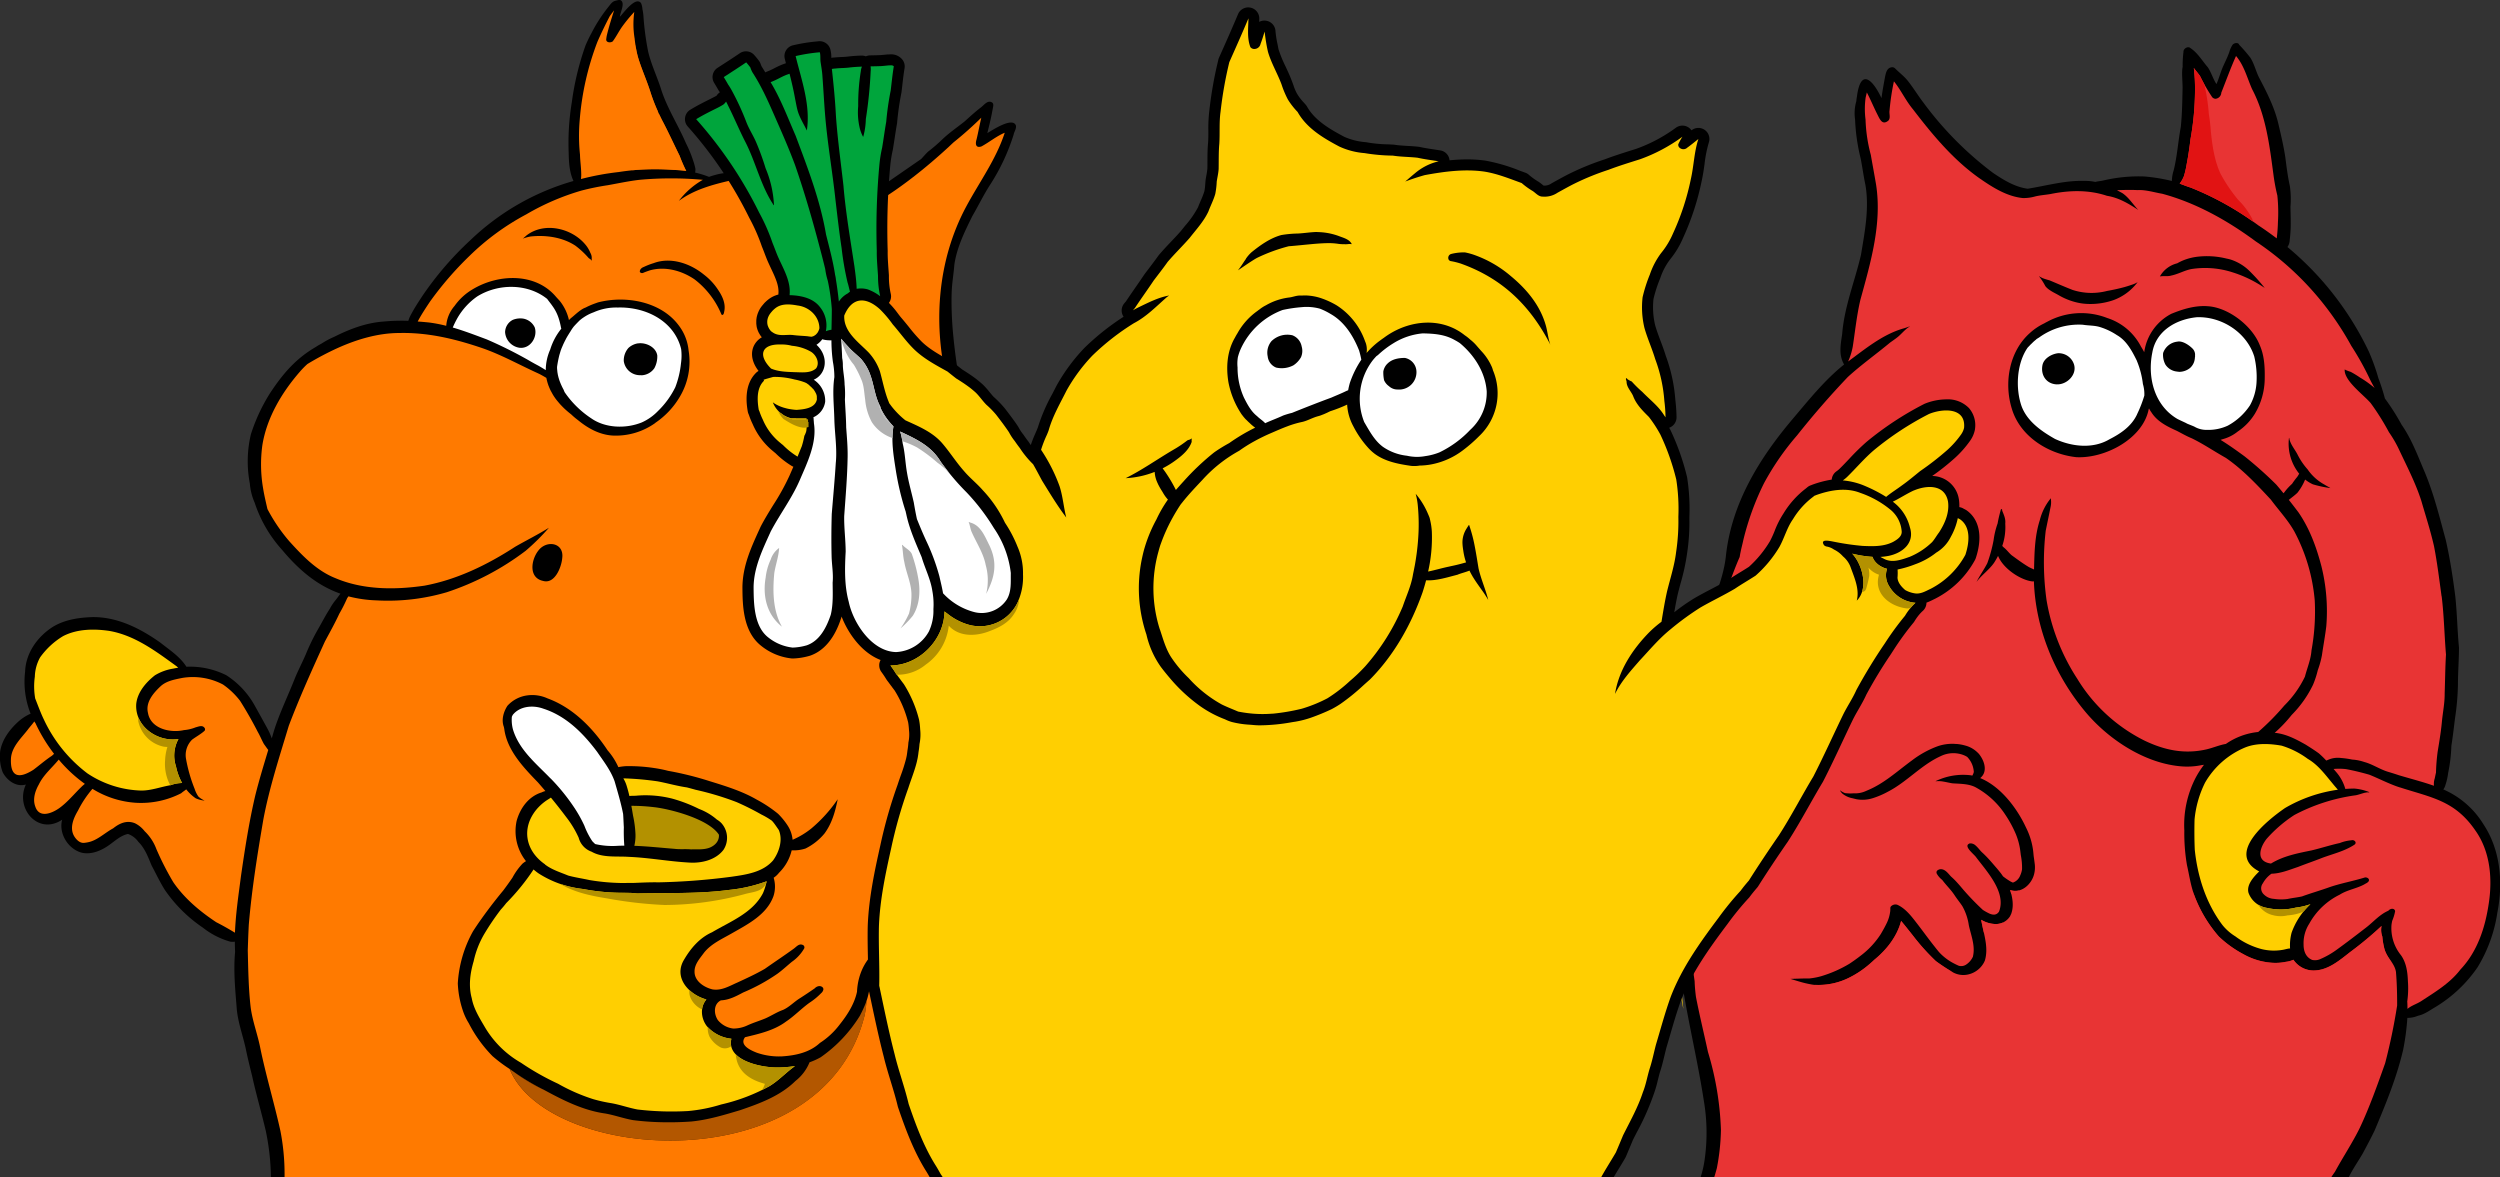<svg xmlns="http://www.w3.org/2000/svg" xmlns:xlink="http://www.w3.org/1999/xlink" width="792" height="373" viewBox="0 0 792 373"><rect x="0" y="0" width="792" height="373" fill="#333333" stroke="none"/><defs><clipPath id="a"><rect width="792" height="373" transform="translate(1523 2029)" fill="#d13030" stroke="#707070" stroke-width="1"/></clipPath></defs><g transform="translate(-1523 -2029)" clip-path="url(#a)"><g transform="translate(1523 2029)"><path d="M339.744,216.856c-2.19-24.49-8.61-48.95-22.73-67.25-4.69-6.08-9.7-12.37-11.4-20.05,0,0-1.869-8.44-3.109-18.57-.16-1.34-.32-2.71-.45-4.09a111.329,111.329,0,0,1-.6-13.03c.02-.89.05-1.77.11-2.63.18-2.45.579-4.88.769-7.33.78-5.51,3.271-10.52,5.7-15.45,1.94-3.32,3.65-6.9,5.78-10.15a64.687,64.687,0,0,0,7.3-15.65c.19-.97.92-1.86.73-2.87-1-2.85-7.389,1.41-9.059,2.38.53-2.16,1.08-4.33,1.49-6.52.09-.51.2-1.01.29-1.52.1-.54.279-1.24-.241-1.63-1.34-.91-2.5.68-3.46,1.45-1.829,1.39-3.519,2.93-5.219,4.48-2.37,1.9-4.9,3.61-7.1,5.71a50.035,50.035,0,0,1-4.49,3.87c-.79.74-1.481,1.57-2.221,2.36l-3.589,2.48-10.81,7.47-4.04,2.79c-14.24-5.91-34.64-9.7-39.86-8.88s-5.011.64-7.4,1.32a15.637,15.637,0,0,0-1.5.49,32.717,32.717,0,0,0-4.419-1.37,4.568,4.568,0,0,0,.09-1.22,19.827,19.827,0,0,0-.731-2.61,36.752,36.752,0,0,0-2.25-5.43c-2.41-5.62-5.77-10.8-7.73-16.63-1.28-4.21-3.27-8.19-4.27-12.49a87.928,87.928,0,0,1-1.46-10.84,14.733,14.733,0,0,0-.349-2.56,5.188,5.188,0,0,0-.45-1.91c-1.69-2.24-5.5,3.1-6.691,4.34.09-1.39,1.78-4.37.24-5.25a1.546,1.546,0,0,0-.679-.05,11.106,11.106,0,0,0-1.17.29c-.93.3-1.45,1.18-2.04,1.9a48.354,48.354,0,0,0-5.371,8.33c-.68,1.25-1.289,2.53-1.849,3.83a88.509,88.509,0,0,0-4.36,18.07,79.338,79.338,0,0,0-.99,15.92c.06,3.16.24,6.24,1.52,8.98a78.025,78.025,0,0,0-32.48,18.58,102.548,102.548,0,0,0-15.33,17.76c-1.25,1.91-2.52,3.81-3.58,5.83a10.278,10.278,0,0,0-.93,2.13,60.237,60.237,0,0,0-7.95.24c-5.46.4-10.61,2.36-15.49,4.81a26.5,26.5,0,0,0-3.97,2.11c-.38.21-.75.42-1.13.63-.25.15-.49.31-.73.47-6.32,3.66-10.43,8.44-14.5,14.6a56.733,56.733,0,0,0-6.11,13.11,37.167,37.167,0,0,0-.33,15.54,18.749,18.749,0,0,0,1.53,6.1,41.806,41.806,0,0,0,8.75,15.02c5.5,6.57,11.26,11.29,18.421,13.81-.59.75-1.12,1.56-1.53,2.03a17.278,17.278,0,0,0-1.67,2.44.451.451,0,0,0-.03.11c-1.39,2.09-2.52,4.34-3.77,6.51a67.345,67.345,0,0,0-3.961,8.1c-1.16,2.72-2.57,5.33-3.65,8.08-2.14,5.38-4.69,10.62-6.44,16.15-.23.81-.47,1.62-.7,2.43a21.26,21.26,0,0,0-1.55-3.43c-1.17-2.14-2.4-4.38-3.62-6.55a26.948,26.948,0,0,0-9.23-10.03,25.708,25.708,0,0,0-12.64-2.69c-2.01-3.19-5.35-5.33-8.27-7.65-6.3-4.46-13.54-8.15-21.43-8.08-4.25.13-8.68.77-12.4,2.96-4.97,3.07-8.79,8.33-9,14.31a27.341,27.341,0,0,0,1.74,13.33,14.585,14.585,0,0,0-3.64,2.29c-2.83,2.5-5.36,5.77-5.99,9.57a14.1,14.1,0,0,0,.8,6.73c1.39,2.61,4.29,4.74,7.34,3.85-3.53,7.56,3.89,16.23,11.49,11.14-1.18,4.37,1.88,9.3,6.19,10.46,3.3.74,6.65-.85,9.23-2.82,1.68-1.24,3.35-2.69,5.42-3.12a6.807,6.807,0,0,1,3.28,2.48c2.09,2.05,3.08,4.81,4.19,7.46,1.39,2.6,2.65,5.31,4.25,7.84A45.542,45.542,0,0,0,64.3,293.9a24.742,24.742,0,0,0,8.7,4.43,6.551,6.551,0,0,0,1.4,0c0,1.07.03,2.14.08,3.22-.54,5.77,0,11.57.47,17.33.26,4.52,1.89,8.79,2.87,13.18.6,2.97,1.33,5.9,2.06,8.84,1.27,5.82,2.96,11.55,4.32,17.36a75.525,75.525,0,0,1,1.61,17.42,35.2,35.2,0,0,1-1.51,6.71,32.951,32.951,0,0,1-1.9,5.57c-1.52,3.19-3.87,5.83-6.01,8.61a114.072,114.072,0,0,0-7.06,9.72c-2.46,4.12-4.82,8.85-4.36,13.77.51,4.33,4.89,6.48,8.66,7.52a11.764,11.764,0,0,0,2.93.33,22.012,22.012,0,0,0,6.43.52c3.17-.05,6.33-.19,9.5-.27,10-.39,20.1-1.51,30.08-1.18,10.21.35,20.42-.31,30.63-.04,9.72.19,19.41,1.09,29.13,1.36,3.4.17,6.8,0,10.2.05,4.41.41,8.84.32,13.26.37,3.45.07,6.9-.07,10.36-.01q.855-.03,1.709-.12c3.36.17,6.721.32,10.081.5,5.29-.04,10.55-.77,15.85-.77,2.82-.16,5.63-.08,8.45,0,4.21.04,8.409-.4,12.609-.39q8.325-.33,16.671-.34c.15,0,.3.02.46.03.37.07.729.14,1.1.19,3.93.3,8.361-.17,11.541-2.77,2.149-1.52,3.76-3.12,3.3-5.96a12.685,12.685,0,0,0-2.4-5.57c-1-1.72-2.93-3.18-2.87-5.31,1.88-7.85,6.16-14.81,9.12-22.27,1.11-2.53,2.26-5.06,3.37-7.59,0,0,.629-1.13,1.7-3.24.55-1.07,1.211-2.39,1.971-3.96,16.56-34.09,27.99-71.81,30.96-109.98a268.952,268.952,0,0,0-.02-44.34ZM180.9,131.236s.01,0,.02.02c.09.08.17.16.26.25-.09-.09-.17-.17-.29-.27Z"/><path d="M228.554,99.625c.52.5.81-.38.85-.8.61-2.44-.49-4.89-1.84-6.89a19.109,19.109,0,0,0-4.53-4.91c-4.49-3.68-10.67-5.67-16-3.65a22.866,22.866,0,0,0-3.08,1.2,1.605,1.605,0,0,0-1.24,1.59.853.853,0,0,0,1.08.26c.72-.32,1.47-.56,2.21-.82,4.81-1.3,10.01.13,14.03,2.89a26.922,26.922,0,0,1,8.52,11.12Z"/><path d="M185.283,77.257c-4.4-5.07-12.9-6.97-18.44-2.7-.4.34-.79.7-1.19,1.03a14.358,14.358,0,0,1,2.42-.67c4.82-.52,10.1.21,14.21,2.89a27.088,27.088,0,0,1,4.22,3.93c.3.26.72.39.88.79.01.02.03.06.06.06a1.948,1.948,0,0,0,.04-.49,3.1,3.1,0,0,0-.4-1.99,9.845,9.845,0,0,0-1.77-2.86Z"/><path d="M271.444,314.167c-.84,3.9-3.08,7.38-5.54,10.46a24.321,24.321,0,0,1-6.21,5.76c-3.26,3.04-7.73,3.99-12.05,4.26a21.25,21.25,0,0,1-7.9-1.14c-1.93-.75-5.7-2.39-3.78-4.93,4.51-1.08,9.24-2.14,13.01-4.97,2.59-1.72,4.89-4.15,7.44-5.97a21.167,21.167,0,0,0,3.659-3.01,1.991,1.991,0,0,0,.721-1.21c.01-.82-.97-1.17-1.66-.98a2.236,2.236,0,0,0-1.08.65c-1.54,1.07-3.09,2.12-4.67,3.12-1.87,1.14-3.38,2.84-5.39,3.72-1.92.68-3.66,1.83-5.51,2.66-1.94.82-3.72,1.31-5.8,2.26a10.656,10.656,0,0,1-4.47.98,7.36,7.36,0,0,1-4.87-2.69c-1.29-1.98-1.4-5.06.979-6.24,2.57-.1,4.851-1.32,7.071-2.5a60.248,60.248,0,0,0,10.81-5.91c1.61-1.16,3.07-2.54,4.6-3.8a13.087,13.087,0,0,0,3.92-4.26.839.839,0,0,0-.59-1.13c-1.16-.44-1.97.73-2.82,1.3-2.98,2.16-6.06,4.19-9.06,6.31-2.81,1.63-5.77,2.99-8.72,4.35-2.5,1.09-5.01,2.64-7.87,2.17-2.61-.61-5.7-2.6-5.69-5.57-.08-2.4,1.71-4.26,3.03-6.09,2.25-2.81,5.59-4.27,8.64-6.02,5.13-2.93,11.21-5.95,13.33-11.86a9.557,9.557,0,0,0,.06-5.82,7.577,7.577,0,0,0,1.71-1.59,14.6,14.6,0,0,0,4-7.1h.05a11.908,11.908,0,0,0,4.33-.57,18.34,18.34,0,0,0,6-4.74c2.38-3.2,3.439-7.03,4.2-10.87a45.057,45.057,0,0,1-8.359,9.27,25.7,25.7,0,0,1-5.93,3.57,9.759,9.759,0,0,0-1.57-4.51,21.811,21.811,0,0,0-2.97-3.66c-.11-.09-.22-.19-.33-.28a41.554,41.554,0,0,0-6.43-4.24c-4.67-2.71-9.86-4.29-14.99-5.88a101.055,101.055,0,0,0-13.15-3.27,40.054,40.054,0,0,0-4.36-.88,51.87,51.87,0,0,0-9.06-.6,16.668,16.668,0,0,0-2.341.31,20.672,20.672,0,0,0-3.389-5.3c-4.66-7.05-10.97-13.53-19.04-16.48a11.76,11.76,0,0,0-6.42-.95,10.285,10.285,0,0,0-6.31,3.32,7.691,7.691,0,0,0-1.11,6.67c.04.22.09.44.13.65.89,6.78,6.11,12.22,10.7,16.96.79.9,1.56,1.8,2.33,2.71a4.109,4.109,0,0,0-1.14.41c-4.16,1.25-6.85,4.98-7.97,9.03a15.288,15.288,0,0,0,2.96,12.76,9.376,9.376,0,0,0-1.09.78c-1.4,1.23-2.2,2.94-3.21,4.47q-1.41,2.07-2.92,4.07c-.72.87-1.43,1.75-2.14,2.64s-1.39,1.77-2.07,2.67c-.05.06-.1.13-.15.19a2.029,2.029,0,0,0-.13.18c-.83,1.1-1.65,2.21-2.44,3.34-.06.08-.12.17-.18.25q-1.26,1.785-2.44,3.61a38.378,38.378,0,0,0-4.83,16.51,30.672,30.672,0,0,0,1.6,8.64,19.613,19.613,0,0,0,1.87,3.99,42.935,42.935,0,0,0,7.51,10.42,61.09,61.09,0,0,0,6.49,4.8c.18.12.36.24.53.37.02.01.04.03.06.04a65.417,65.417,0,0,0,9.37,5.55c6.09,3.3,12.36,6.47,19.31,7.42,2.98.53,5.76,1.56,8.75,2.09a82.538,82.538,0,0,0,9.43.67c3.01.06,6.03-.02,9.04-.23,5.29-.52,10.35-2.06,15.46-3.59,6.28-2.14,12.73-4.52,17.54-9.26a14.323,14.323,0,0,0,4.46-5.91,21.961,21.961,0,0,0,3.53-1.6,44.544,44.544,0,0,0,12.4-13.11l.541-1.08c.02-.04.04-.09.06-.13a34.993,34.993,0,0,0,1.51-3.51,16.792,16.792,0,0,0,.67-2.43c.43-1.67.18-3.45.81-5.07,1.35-3.14,1.43-6.95,3.64-9.62-5.26,2.63-7.95,8.52-8.19,14.19Z"/><path d="M172.054,184.036c3.69,1.08,5.82-4.34,6.06-7.23.66-4.91-4.95-5.83-7.56-2.38C168.244,177.356,167.364,183.046,172.054,184.036Z"/><path d="M163.044,339.735c-.18-.12-.36-.25-.53-.37C162.694,339.485,162.874,339.605,163.044,339.735Z" fill="#b35700"/><path d="M273,320.606a34.994,34.994,0,0,0,1.51-3.51A31.983,31.983,0,0,1,273,320.606Z" fill="#b35700"/><path d="M272.934,320.745l-.54,1.08a44.419,44.419,0,0,1-12.4,13.11,21.959,21.959,0,0,1-3.53,1.6,14.322,14.322,0,0,1-4.46,5.91c-4.81,4.75-11.26,7.12-17.54,9.26-5.12,1.53-10.17,3.07-15.46,3.59-3.01.21-6.03.29-9.04.23a84.71,84.71,0,0,1-9.43-.67c-3-.53-5.77-1.56-8.75-2.09-6.95-.96-13.22-4.12-19.31-7.42-.1-.05-.21-.11-.31-.16a49.424,49.424,0,0,1-9.12-5.44c-.18-.12-.36-.25-.53-.37-.35-.24-.7-.49-1.05-.73,12.1,29.79,99.33,36.07,112.48-17.08a34.005,34.005,0,0,0,.57-4.46,31.983,31.983,0,0,1-1.51,3.51c-.02.04-.04.09-.06.13Z" fill="#b35700"/><path d="M213.433,53.835a32.865,32.865,0,0,1,3.97.33,48.07,48.07,0,0,1-2.1-4.82c-1.87-3.77-3.611-7.6-5.581-11.32-.29-.59-.57-1.18-.85-1.78a2.215,2.215,0,0,0-.38-.04c-.03-.37-.1-.73-.14-1.1a50.153,50.153,0,0,1-2.37-6.18c-1.18-3.67-2.78-7.18-3.83-10.69a21.476,21.476,0,0,1-.82-4.12,11.873,11.873,0,0,0-.13,1.57,58.42,58.42,0,0,0,.42,6.48c1.13,4.74,2.75,9.41,3.05,14.32a23.182,23.182,0,0,1-2.68,14.15c-.51.95-1.07,1.87-1.56,2.83a.769.769,0,0,0-.07.47,80.208,80.208,0,0,1,13.06-.1Z" fill="#b35700"/><path d="M177.744,103.906a22.052,22.052,0,0,0-.79-3.18,13.776,13.776,0,0,0-1.97-3.829c-.51-.75-1.11-1.45-1.64-2.2-6.2-4.97-15.52-4.93-22.17-.78a21.275,21.275,0,0,0-6.14,6.63,29.988,29.988,0,0,0-1.6,3.21c3.63,1.06,7.19,2.43,10.73,3.75a134.95,134.95,0,0,1,13.14,6.53c.11.07.22.13.34.2s.23.13.34.2.23.13.35.2c.25.14.51.29.77.43.15.09.31.17.46.25.18.1.36.2.54.29l.39.21c.15.08.31.17.46.26.1.06.2.11.29.17s.18.1.27.16c.17.1.33.2.5.3.04.02.08.05.12.07.14.09.28.18.42.26a.209.209,0,0,1,.06.04,204.783,204.783,0,0,0,.06.04c.08.05.16.1.23.15a16.041,16.041,0,0,1,1.41-6.55,19.481,19.481,0,0,1,3.49-6.56c-.01-.08-.02-.17-.03-.26Zm-13.07,6.28a5.342,5.342,0,0,1-4.66-4.99,4.5,4.5,0,0,1,2.41-3.85,6.3,6.3,0,0,1,3.38-.4,4.978,4.978,0,0,1,3.6,2.78c.99,3.03-1.38,6.79-4.73,6.45Z" fill="#fff"/><path d="M177.184,112.575a35.276,35.276,0,0,0-.71,3.66v.33c0,.11.01.23.02.34a1.655,1.655,0,0,0,.02.231c.01.15.03.289.04.429a1.224,1.224,0,0,0,.02.19,1.981,1.981,0,0,0,.03.241c.01.08.03.159.04.239s.03.15.04.22v.02c.02.1.04.21.06.31.03.13.06.26.09.381.01.06.03.109.04.169a5.262,5.262,0,0,0,.15.53c.02.06.03.12.05.18.09.29.18.57.29.85.04.11.08.22.13.33.06.16.13.31.19.47l.15.331c.05.12.11.229.16.349s.11.23.17.35c.12.23.23.46.36.68.11.27.23.55.34.82a30.615,30.615,0,0,0,8.51,8.35c4.38,3.04,10.82,3.33,15.97,1.24a16.407,16.407,0,0,0,5.07-3.569,27.207,27.207,0,0,0,5.53-7.591,29.336,29.336,0,0,0,1.79-7.56,16.763,16.763,0,0,0,.05-4.53,15.6,15.6,0,0,0-2.6-5.569c-3.97-5.351-10.96-7.771-17.44-7.571a17.552,17.552,0,0,0-7.65,1.5c-.22.08-.43.16-.64.25h-.02c-.13.06-.26.11-.39.17-.02,0-.04.02-.06.03-.05.02-.09.04-.14.06a.076.076,0,0,0-.04.02c-.07.03-.14.07-.21.1-.11.05-.21.11-.31.16-.05.03-.1.05-.15.08-.1.06-.211.11-.311.17-.08.049-.17.1-.25.149s-.149.09-.229.14c-.11.07-.22.14-.32.21a.031.031,0,0,0-.02.01l-.27.18a.036.036,0,0,0-.02.011c-.1.07-.19.139-.29.209s-.2.15-.29.22c-.03.03-.07.05-.1.08s-.07.05-.1.08c-.09.07-.18.15-.27.22-.63.62-1.25,1.26-1.85,1.92-.08.1-.17.21-.24.31l-.09.12a.031.031,0,0,1-.01.02c-.03.03-.05.07-.08.1a1.214,1.214,0,0,0-.07.111l-.01.009c-.09.13-.18.26-.26.39a2.407,2.407,0,0,0-.13.211,3.359,3.359,0,0,0-.19.319c-.12.17-.23.35-.35.53a.031.031,0,0,1-.01.02c-.01.02-.02.03-.03.05l-.3.48-.09.15c-.09.14-.17.29-.26.43-.1.18-.2.36-.31.54,0,.01-.02.03-.02.04a.049.049,0,0,1-.01.03c-.05.09-.1.19-.15.28a.032.032,0,0,1-.01.021v.019c-.05.09-.09.17-.14.26s-.09.17-.13.26c0,.02-.02.03-.03.05-.05.1-.11.21-.15.31,0,.02-.02.04-.03.06s-.03.05-.04.08c-.06.12-.12.25-.18.37-.02.05-.04.091-.06.141a2.715,2.715,0,0,0-.11.25.049.049,0,0,1-.01.03c-.03.08-.07.149-.1.229l-.12.271c-.06.14-.11.269-.17.409a3.121,3.121,0,0,0-.15.39c-.05.13-.1.27-.15.4-.14.49-.29.981-.44,1.471Zm21.85-2.29a5.843,5.843,0,0,1,2.98-1.5h.14c2.48-.35,5.63,1.15,6.07,3.8a7.848,7.848,0,0,1-.92,4.06,5.2,5.2,0,0,1-3.96,2.241c-.14,0-.28-.02-.42-.03-.16,0-.33.01-.48,0a5.169,5.169,0,0,1-4.83-4.47,5.951,5.951,0,0,1,1.43-4.1Z" fill="#fff"/><path d="M231.683,329.075a11.88,11.88,0,0,1-7.77-4.01c-1.83-2.41-2.21-6.05-.13-8.43-5.56-1.53-10.59-6.96-7.01-12.71,2.09-3.57,4.95-6.88,8.8-8.58,5.78-3.42,12.86-6.09,16.13-12.38a18.41,18.41,0,0,0,1.17-3.77c-.35.13-.7.26-1.05.37a47.469,47.469,0,0,1-10.66,2.35c-9.72,1.31-19.54.91-29.27,1.14l-2.06-.18c-.66,0-1.32-.02-1.98-.03a67.25,67.25,0,0,1-13.13-1.2,32.434,32.434,0,0,1-14.07-4.93,16.45,16.45,0,0,1-1.62-1.27,69.484,69.484,0,0,1-8.67,10.67c-.53.7-1.1,1.38-1.7,2.03a81.485,81.485,0,0,0-5.35,7.92,29.22,29.22,0,0,0-3.26,8.46c-1.13,3.82-1.67,7.81-.6,11.71.6,3.29,2.38,6.13,4.04,8.97a31.357,31.357,0,0,0,11.56,11.48,82.045,82.045,0,0,0,11.75,6.65,58.1,58.1,0,0,0,11.14,4.88,48.106,48.106,0,0,0,5.83,1.29c2.76.5,5.41,1.46,8.17,1.98a91.913,91.913,0,0,0,16.06.49,50.289,50.289,0,0,0,10.48-2.08,58.866,58.866,0,0,0,15.38-5.86c2.49-1.53,4.55-3.62,6.83-5.43q.57-.435,1.17-.87a34.667,34.667,0,0,1-6.01.44c-4.96-.03-15.73-2.27-14.15-9.08Z" fill="#ffcf01"/><path d="M11.123,221.2c.88,2.22,1.74,4.62,2.78,6.76a45.448,45.448,0,0,0,13.79,17.05,32.245,32.245,0,0,0,17.06,5.44c3.18.01,6.19-1.18,9.3-1.7a10.687,10.687,0,0,1,3.09-.67,3.613,3.613,0,0,0,.54-.05,18.824,18.824,0,0,1-1.92-5.23,10.942,10.942,0,0,1,.78-8.68c-6.66,1.06-13.9-4.02-13.38-11.15.4-3.7,3.09-6.81,5.91-9.03a15.962,15.962,0,0,1,5.79-2.12c.53-.12,1.06-.21,1.6-.29-.19-.16-.38-.32-.56-.49-6.51-4.71-13.21-9.79-21.34-11.18-4.85-.7-10.13-.63-14.57,1.66a24.231,24.231,0,0,0-7.29,6.75,13.3,13.3,0,0,0-1.67,6.13,21.954,21.954,0,0,0,.1,6.77v.02Z" fill="#ffcf01"/><path d="M174.433,246.606a63.329,63.329,0,0,1,7.33,9,41.7,41.7,0,0,1,3.38,6.01,23.9,23.9,0,0,0,2.5,4.88c.29.31.6.61.91.9a24.238,24.238,0,0,0,7.26.55c.66-.03,1.32-.04,1.97-.04a54.161,54.161,0,0,1-.15-5.84c-.09-1.4-.12-2.82-.23-4.22-.68-3.49-1.71-6.9-2.69-10.32-1.22-3.45-3.47-6.31-5.5-9.29-4.47-5.97-9.87-11.42-17.08-13.73-3.22-1.17-7.37-.88-9.66,1.93a5.587,5.587,0,0,0-.32.65,11.747,11.747,0,0,0,.35,4c1.95,6.5,7.38,10.84,11.92,15.54Z" fill="#fff"/><path d="M213.494,268.885c1.8.26,3.61.03,5.41.2,1.99-.06,4.029.18,5.929-.55,2.03-.84,3.051-2.36,2.921-4.1-3.33-5.15-16.11-8.29-20.7-8.74a59.024,59.024,0,0,0-6.64-.41h-.4c.19,1.03.36,2.06.53,3.09a34.356,34.356,0,0,1,.779,5.98,13.984,13.984,0,0,1-.369,3.6c4.19.15,8.39.61,12.53.94Z" fill="#b39100"/><path d="M172.664,273.876c2.16,1.67,4.84,2.46,7.34,3.5,2.22.61,4.51.93,6.76,1.43a67.96,67.96,0,0,0,10.93.94c1.11-.04,2.2-.04,3.19-.04,2.58-.1,5.15-.24,7.73-.18a208.3,208.3,0,0,0,23.01-1.76c4.71-.67,10.02-1.39,13.3-5.2,1.93-2.69,3.14-6.43,1.8-9.62-.71-1.01-1.18-1.76-1.86-2.58-.12-.14-.25-.27-.39-.41a24.524,24.524,0,0,0-3.27-1.92,83.3,83.3,0,0,0-7.85-3.93,91.987,91.987,0,0,0-12.96-3.9c-.92-.26-1.84-.51-2.77-.75-3.12-.45-6.21-1.35-9.26-1.92a94.571,94.571,0,0,0-10.09-.93c-.26-.02-.53-.02-.81-.02a10.042,10.042,0,0,1,1.02,2.23c.35,1.11.65,2.24.91,3.37.81-.13,1.69-.03,2.48-.14a34.39,34.39,0,0,1,11.25,1,46.941,46.941,0,0,1,8.32,3.22,18.794,18.794,0,0,1,5.68,3.39,6.419,6.419,0,0,1,1.47,1.17,6.96,6.96,0,0,1,.6,8.41c-2.5,3.26-7.03,4.3-10.96,4.02-6.35-.35-12.63-1.54-19-1.8-3.92-.28-8.33.37-11.82-1.64a6.423,6.423,0,0,1-4.09-4.43,31.784,31.784,0,0,0-3.98-6.58q-2.34-3.12-4.82-6.13c-.57.43-1.24.77-1.81,1.2a16,16,0,0,0-2.76,2.57c-4.88,5.94-3.49,13.09,2.71,17.38Z" fill="#ffcf01"/><path d="M250.673,338.586q.57-.435,1.17-.87a34.673,34.673,0,0,1-6.01.44c-3.49-.02-9.84-1.14-12.76-4.16.34,3.92,2.49,7.55,9.24,9.36a6.724,6.724,0,0,1-.94,1.97c.84-.41,1.67-.84,2.48-1.31,2.49-1.53,4.55-3.62,6.83-5.43Z" fill="#b39100"/><path d="M224.734,328.335a8.769,8.769,0,0,0,3.69,3.55,3.361,3.361,0,0,0,3.22-.43,5.382,5.382,0,0,1,.04-2.39,11.975,11.975,0,0,1-7.47-3.69,6.557,6.557,0,0,0,.52,2.95Z" fill="#b39100"/><path d="M222.423,319.766a5.731,5.731,0,0,1,1.36-3.13,13.094,13.094,0,0,1-5.35-2.95C217.993,316,220.123,318.846,222.423,319.766Z" fill="#b39100"/><path d="M210.7,286.7a98.546,98.546,0,0,0,25.1-3.41c2.18-.67,5.28-.69,6.61-2.87a7.046,7.046,0,0,0,.34-.72c.04-.17.08-.34.12-.52-.35.13-.7.26-1.05.37a47.469,47.469,0,0,1-10.66,2.35c-9.72,1.31-19.54.91-29.27,1.14l-2.06-.18c-.66,0-1.32-.02-1.98-.03a67.252,67.252,0,0,1-13.13-1.2,36.456,36.456,0,0,1-7.26-1.63c4.39,2.66,9.62,3.77,14.66,4.58a132.234,132.234,0,0,0,18.59,2.13Z" fill="#b39100"/><path d="M57.124,248.075a3.613,3.613,0,0,0,.54-.05,18.824,18.824,0,0,1-1.92-5.23,10.942,10.942,0,0,1,.78-8.68c-5.18.82-10.69-2.07-12.65-6.75a4.548,4.548,0,0,0-.05,1.21,10.423,10.423,0,0,0,7.99,7.96c.34.05.77.09,1.22.11a16.183,16.183,0,0,0-.73,4.24,14.376,14.376,0,0,0,1.63,7.89c.04,0,.08-.02.12-.02a10.686,10.686,0,0,1,3.09-.67Z" fill="#b39100"/><path d="M161.453,338.646v.01l1.05.72C162.153,339.136,161.8,338.886,161.453,338.646Z" fill="#ff7a00"/><path d="M163.044,339.736a49.424,49.424,0,0,0,9.12,5.44c.1.05.21.11.31.16a65.416,65.416,0,0,1-9.37-5.55c-.02-.01-.04-.03-.06-.04Z" fill="#ff7a00"/><path d="M74.433,295.486c.24-6.08,1.16-12.14,1.94-18.18,1.23-8.47,2.54-16.95,4.49-25.27,1.21-4.86,2.68-9.65,4.12-14.45-.48-.61-.91-1.26-1.37-1.88-.7-1.26-1.23-2.6-1.95-3.84q-2.58-5.04-5.61-9.85a24.106,24.106,0,0,0-5.41-5.16,20.5,20.5,0,0,0-12.89-2.09c-2.44.5-5.06.93-6.94,2.7-2.28,2.15-4.76,5.05-3.93,8.41.88,5.01,7.09,6.4,11.39,5.42a12.484,12.484,0,0,0,3.71-.88c.88-.21,2.05-.78,2.75.09a.778.778,0,0,1,.07,1.01c-1.2,1.08-2.64,1.84-3.94,2.8a6.871,6.871,0,0,0-1.96,5.93,48.112,48.112,0,0,0,2.74,9.63,9.6,9.6,0,0,0,1.19,2.45,6.59,6.59,0,0,0,1.67,1.14c.08.07.23.08.28.16a8.651,8.651,0,0,1-2.79-.73,13.178,13.178,0,0,1-2.99-2.83c-.53.43-1.15.8-1.6,1.23a27.835,27.835,0,0,1-14.29,3.03,29.8,29.8,0,0,1-13.82-4.42,33.189,33.189,0,0,0-4.57,6.86c-1.44,2.42-2.8,5.58-1.17,8.23.65,1.03,1.71,2.1,3.01,2.03a12.27,12.27,0,0,0,1.34-.2c2.93-.58,5.31-3,7.95-4.41,2.01-1.61,4.36-2.67,6.96-1.58a8.936,8.936,0,0,1,3.01,2.49,15.129,15.129,0,0,1,3.72,5.67,91.3,91.3,0,0,0,5.32,10.43c3.54,5.18,8.45,9.29,13.64,12.73,2.01,1.02,3.97,2.14,5.9,3.31.01,0,.02.02.03.03Z" fill="#ff7a00"/><path d="M184.143,55.277a13.914,13.914,0,0,1-.09,1.44,85.172,85.172,0,0,1,11.93-2.21,74.385,74.385,0,0,1,17.45-.67,32.865,32.865,0,0,1,3.97.33,48.081,48.081,0,0,1-2.1-4.82c-1.87-3.77-3.61-7.6-5.58-11.32a59.6,59.6,0,0,1-3.74-9.1c-1.18-3.67-2.78-7.18-3.83-10.69a38.2,38.2,0,0,1-1.1-6.02,27.771,27.771,0,0,1-.11-8.44,47.791,47.791,0,0,0-3.97,4.84c-1,1.45-1.8,3.06-2.84,4.47-.61.51-2.02.47-2.09-.51a10.884,10.884,0,0,1,.21-1.41c.64-2.66,1.46-5.27,2.29-7.87-.47.58-.92,1.18-1.35,1.79-1.41,2.69-2.74,5.43-3.94,8.18a88.906,88.906,0,0,0-5.6,24.76,57.436,57.436,0,0,0,.09,10.97c.05,2.1.39,4.18.39,6.27Z" fill="#ff7a00"/><path d="M25.814,249.257c.34-.33.7-.63,1.07-.93a44.664,44.664,0,0,1-8.28-7.69c-2.12,2.61-4.81,4.79-6.29,7.86-1.19,2.1-2.02,4.67-1.13,7.03,1.24,3.73,5.14,2.19,7.52.54,2.69-1.91,4.76-4.53,7.12-6.81Z" fill="#ff7a00"/><path d="M17.124,238.807a51.946,51.946,0,0,1-5.88-9.68c-.13-.19-.25-.39-.37-.58-.65.93-1.45,1.76-2.13,2.69-2.12,2.72-5.04,5.39-5.27,9.04-.28,5.98,2.56,6.5,7.14,3.57,1.95-1.47,3.79-3.07,5.83-4.42.23-.19.45-.4.68-.61Z" fill="#ff7a00"/><path d="M334.464,220.145c-.79-22.99-6.65-50.56-20.96-69.01-9.41-12.13-10.41-18.22-13.17-28.89-4.9-18.97-3.5-39.55,5.77-56.82,4.18-7.79,9.44-14.89,12.2-23.38-2.66,1.11-4.88,3-7.39,4.35-1.86.61-1.97-.86-1.54-2.25.55-2.28.96-4.58,1.5-6.86a114.81,114.81,0,0,1-8.81,7.83c-.58.54-1.15,1.08-1.72,1.62-.48.37-13.51,12.85-26.68,19.58a89.794,89.794,0,0,0-31.82-9.63,2.672,2.672,0,0,0-.58.03c-3.29.29-6.65-.37-9.89.48-5.7,1.3-11.58,2.93-16.31,6.44a24.991,24.991,0,0,1,7.6-6.67,110.971,110.971,0,0,0-20.05,0c-3.38.39-6.71,1.11-10.06,1.71a78.887,78.887,0,0,0-8.34,1.7,77.238,77.238,0,0,0-17.5,7.54,78.233,78.233,0,0,0-17.92,13.1,106.083,106.083,0,0,0-12.54,14.49c-1.31,1.96-2.63,3.95-3.74,6-.06.12-.12.23-.18.35,1.27.09,2.54.2,3.81.34a46.273,46.273,0,0,1,5.22,1.02,10.864,10.864,0,0,1,2.63-6.28,18.462,18.462,0,0,1,5.74-5.28c8.29-4.99,20.03-5.25,26.43,2.4.33.36.66.73.99,1.07a5.673,5.673,0,0,1,.36.44c.07.09.14.18.21.28.18.24.35.49.52.76.04.06.08.13.12.19.06.09.11.18.17.28s.13.22.19.33c.08.15.17.31.25.47.07.13.13.27.2.4.03.07.07.15.1.22a14.529,14.529,0,0,1,.81,2.26c.02.06.03.13.05.2.04.15.07.3.1.45l.09-.09.19-.19c.08-.08.17-.16.25-.24l.04-.04c.02-.01.03-.03.05-.04.25-.2.5-.41.75-.62.04-.04.09-.07.13-.11.35-.31.71-.62,1.07-.92.09-.08.19-.16.28-.23l.42-.33c.13-.1.26-.19.4-.28.11-.07.21-.16.32-.23.04-.03.09-.05.13-.08.06-.04.12-.07.18-.11.09-.05.18-.1.26-.15.13-.06.25-.12.38-.18.06-.02.11-.05.17-.07s.11-.04.17-.06c.16-.08.31-.16.47-.24s.32-.15.48-.23c.11-.05.22-.1.34-.15.37-.17.75-.32,1.13-.47l.48-.18.51-.18c.17-.06.33-.12.5-.18,8.91-2.32,20.3-.25,25.86,7.64a15.444,15.444,0,0,1,2.86,7.58,21.6,21.6,0,0,1-2.74,14.6,25.619,25.619,0,0,1-7.75,8.3c-.05.05-.1.09-.15.14a21.455,21.455,0,0,1-13.56,3.91c-4.05-.29-7.65-2.27-10.74-4.8-.23-.17-.45-.35-.68-.53-.08-.06-.15-.12-.23-.18s-.15-.12-.22-.19c-.03-.02-.05-.04-.08-.06-.16-.14-.32-.27-.47-.42a.218.218,0,0,1-.05-.04l-.27-.24c-.09-.09-.17-.17-.29-.27-.22-.17-.43-.34-.64-.51-.14-.12-.28-.23-.42-.35-.12-.1-.24-.21-.35-.31-.02-.02-.04-.03-.06-.05-.09-.08-.19-.16-.28-.25-.12-.1-.23-.21-.34-.31s-.22-.21-.33-.32l-.03-.03-.3-.3-.63-.66c-.1-.11-.2-.22-.3-.34-.08-.09-.15-.18-.23-.27s-.14-.17-.21-.25c-.14-.17-.29-.34-.43-.52-.09-.11-.18-.23-.27-.35s-.18-.24-.26-.36-.15-.22-.23-.33c-.1-.15-.2-.31-.3-.46-.05-.08-.09-.15-.14-.23-.06-.1-.11-.2-.16-.29-.1-.16-.18-.33-.27-.49-.1-.19-.21-.37-.31-.56-.05-.09-.09-.19-.13-.28-.06-.13-.12-.26-.18-.4s-.12-.26-.17-.4-.11-.27-.16-.41a2.827,2.827,0,0,1-.11-.31c-.06-.17-.12-.34-.17-.51-.04-.13-.08-.27-.12-.41s-.07-.28-.11-.42-.07-.28-.1-.42-.06-.26-.08-.4v-.03c-.16-.09-.32-.19-.48-.28-.18-.1-.35-.21-.53-.31l-.06-.03c-.1-.06-.2-.11-.3-.17-.2-.11-.41-.22-.61-.33-.13-.07-.27-.14-.41-.2-.27-.14-.55-.26-.83-.39-5.66-2.6-11.13-5.64-17.03-7.7-8.63-2.94-17.23-5.02-26.36-4.81-6.65,0-13.31,1.99-19.3,4.66a93.082,93.082,0,0,0-9.78,5.16,25.884,25.884,0,0,0-2.43,2.48c-5.73,6.58-10.5,14.62-11.87,23.32a44.832,44.832,0,0,0,.26,13.68c.35,2.16.87,4.32,1.36,6.47a54.12,54.12,0,0,0,6.94,10.22c4.18,4.62,8.69,9.33,14.59,11.67,8.82,3.75,18.84,3.75,28.19,2.39,10.37-1.93,19.99-6.63,28.77-12.34,3.54-2.03,7.27-3.88,10.69-6.02a69.773,69.773,0,0,1-7.38,7.31,85.639,85.639,0,0,1-24.97,13.12,66.031,66.031,0,0,1-22.37,2.58,40.038,40.038,0,0,1-8.8-1.27c-.14.2-.27.4-.41.6a46.894,46.894,0,0,1-2.48,4.9c-1.39,3-3,5.88-4.56,8.79-3.99,8.77-8.04,17.72-11.45,26.72-2.94,9.79-6.13,19.53-8.04,29.59-1.89,11.07-3.67,22.17-4.62,33.37-.15,2.73-.24,5.47-.33,8.21.15,6.02.23,12.03.92,18.02.58,4.43,2.23,8.63,3.07,13.01,1.82,8.78,4.41,17.38,6.35,26.13a71.579,71.579,0,0,1,1.18,18.18,80.643,80.643,0,0,1-3.16,11.17c-1.57,3.71-4.11,6.83-6.57,9.97a93.145,93.145,0,0,0-8.4,11.83c-1.75,3.7-4.61,9.28-.64,12.48a18.074,18.074,0,0,0,2.56,1.78c.08,0,.16.02.24.02,14.39.79,28.76-1,43.14-1.32,9.47.35,18.94.1,28.41-.01,6.92-.04,13.82.31,20.72.69,0-1.14-.11-2.27-.17-3.4-.07-3.03-.48-6.06,0-9.07a24.586,24.586,0,0,1,.38-2.9,31.8,31.8,0,0,1-4.14-.1c-4.55-.27-9.27-.95-13.11-3.57-1.06-.58-.18-.32.39-.44a15.525,15.525,0,0,1,5-.09c5.04.03,10,.64,15.03.24,6.06-.31,12.16-1.04,18.17-1.55-3.41,1.6-6.71,3.52-10.43,4.31a39.027,39.027,0,0,1-7.54.98c-.33.03-.67.05-1,.08,1.29,3.89,1.07,8.17.94,12.23.03,1.16.06,2.31.11,3.47h.12c6.89.39,13.78.75,20.68.55,3.11.14,6.23.43,9.35.38,5.92-.06,11.83.29,17.73.66.11,0,.21,0,.32.01.17,0,.34,0,.5.01,2.75.03,5.5.03,8.25.04,5.51-.24,10.99-.97,16.51-.96,4.21-.19,8.42.17,12.63-.08,7.69-.02,15.38,0,23.07-.29,2.69.08,4.97-.03,7.59.18a8.081,8.081,0,0,0,2.98.07,11.123,11.123,0,0,0,2.3-1.7c3.47-2.49.07-6.49-1.78-8.9-3.33-3.83-2.01-6.69-.72-11.01a115.056,115.056,0,0,1,6.38-13.81q2.73-5.4,5.25-10.93a12.511,12.511,0,0,1,1.1-2.37,39.907,39.907,0,0,1,1.86-3.76s37.66-74.69,30.37-151.21Zm-147-138.04a1.948,1.948,0,0,1-.04.49c-.03,0-.04-.05-.06-.06-.16-.4-.58-.53-.88-.79a27.088,27.088,0,0,0-4.22-3.93c-4.11-2.69-9.39-3.42-14.21-2.89a14.358,14.358,0,0,0-2.42.67c.41-.33.79-.69,1.19-1.03,5.55-4.27,14.04-2.37,18.44,2.7a9.714,9.714,0,0,1,1.77,2.86,3.1,3.1,0,0,1,.4,1.99Zm18.54,3.5c-.74.26-1.49.5-2.21.82a.85.85,0,0,1-1.08-.26c-.13-.74.57-1.37,1.24-1.59a21.607,21.607,0,0,1,3.08-1.2c5.33-2.02,11.51-.03,16,3.65a19.287,19.287,0,0,1,4.53,4.91c1.35,1.99,2.45,4.44,1.84,6.89-.04.42-.32,1.3-.85.8a26.922,26.922,0,0,0-8.52-11.12c-4.03-2.76-9.23-4.19-14.03-2.89Zm-35.45,88.82c2.6-3.45,8.21-2.54,7.56,2.38-.24,2.89-2.37,8.31-6.06,7.23C167.374,183.045,168.244,177.355,170.554,174.425ZM275.984,309.6c-.63,1.62-.38,3.4-.81,5.07a16.792,16.792,0,0,1-.67,2.43,34,34,0,0,1-.57,4.46c-13.15,53.15-100.37,46.87-112.48,17.09a47.342,47.342,0,0,1-5.44-4.08,42.406,42.406,0,0,1-7.51-10.42,18.379,18.379,0,0,1-1.87-3.99,30.672,30.672,0,0,1-1.6-8.64,38.419,38.419,0,0,1,4.83-16.51c.79-1.22,1.6-2.43,2.44-3.61.06-.08.12-.17.18-.25.8-1.13,1.61-2.24,2.44-3.34a2.029,2.029,0,0,1,.13-.18c.05-.06.1-.12.15-.19q1.02-1.35,2.07-2.67c.7-.89,1.41-1.76,2.14-2.64,1-1.33,1.98-2.69,2.92-4.07a20.865,20.865,0,0,1,3.21-4.47,9.382,9.382,0,0,1,1.09-.78,15.288,15.288,0,0,1-2.96-12.76c1.12-4.05,3.81-7.78,7.97-9.03a4.227,4.227,0,0,1,1.14-.41c-.77-.91-1.55-1.81-2.33-2.71-4.59-4.74-9.81-10.18-10.7-16.96-.04-.22-.09-.44-.13-.65-.85-2.22-.12-4.74,1.11-6.67a10.285,10.285,0,0,1,6.31-3.32,11.669,11.669,0,0,1,6.42.95c8.07,2.95,14.38,9.43,19.04,16.48a21.126,21.126,0,0,1,3.39,5.3,16.852,16.852,0,0,1,2.34-.31,52.86,52.86,0,0,1,9.06.6,40.055,40.055,0,0,1,4.36.88,102.281,102.281,0,0,1,13.15,3.27c5.13,1.58,10.32,3.17,14.99,5.88a42.038,42.038,0,0,1,6.43,4.24c.11.09.22.18.33.28a22.319,22.319,0,0,1,2.97,3.66,9.874,9.874,0,0,1,1.57,4.51,25.77,25.77,0,0,0,5.93-3.57,45.064,45.064,0,0,0,8.36-9.27c-.76,3.84-1.82,7.67-4.2,10.87a18.34,18.34,0,0,1-6,4.74,11.964,11.964,0,0,1-4.33.57h-.05a14.683,14.683,0,0,1-4,7.1,7.149,7.149,0,0,1-1.71,1.59,9.664,9.664,0,0,1-.06,5.83c-2.13,5.91-8.2,8.93-13.33,11.86-3.05,1.75-6.39,3.22-8.64,6.02-1.32,1.83-3.1,3.69-3.03,6.09-.01,2.97,3.07,4.96,5.69,5.57,2.85.48,5.37-1.08,7.87-2.17,2.95-1.36,5.91-2.72,8.72-4.35,3-2.12,6.08-4.15,9.06-6.31.85-.57,1.67-1.74,2.82-1.3a.845.845,0,0,1,.59,1.13,13.087,13.087,0,0,1-3.92,4.26c-1.54,1.26-2.99,2.64-4.6,3.8a59.353,59.353,0,0,1-10.81,5.91c-2.22,1.18-4.5,2.4-7.07,2.5-2.39,1.18-2.28,4.26-.98,6.24a7.443,7.443,0,0,0,4.87,2.69,10.359,10.359,0,0,0,4.47-.98c2.08-.95,3.86-1.44,5.8-2.26,1.86-.83,3.6-1.98,5.51-2.66,2.01-.89,3.52-2.58,5.39-3.72,1.58-1.01,3.13-2.05,4.67-3.12a2.236,2.236,0,0,1,1.08-.65c.69-.2,1.67.16,1.66.98a1.99,1.99,0,0,1-.72,1.21,21.173,21.173,0,0,1-3.66,3.01c-2.55,1.82-4.85,4.25-7.44,5.97-3.77,2.83-8.51,3.89-13.01,4.97-1.92,2.54,1.85,4.18,3.78,4.93a21.427,21.427,0,0,0,7.9,1.14c4.32-.27,8.79-1.22,12.05-4.26a24.32,24.32,0,0,0,6.21-5.76c2.46-3.08,4.71-6.56,5.54-10.46.24-5.67,2.93-11.56,8.19-14.19-2.22,2.67-2.29,6.48-3.64,9.62Z" fill="#ff7a00"/></g><g transform="translate(2039.85 2042.149)"><path d="M15.554,298.027c.02,1.32.07,2.65.17,3.97a28.252,28.252,0,0,0,.72,4.48S16.064,303.307,15.554,298.027Z" fill="#ffcf01"/><path d="M269.914,248a27.9,27.9,0,0,0-12.72-11.06,3.767,3.767,0,0,0,.5-.9,19.683,19.683,0,0,0,1.03-4.3,49.966,49.966,0,0,0,1.02-8.61c.47-2.91.79-5.84,1.16-8.75a81.266,81.266,0,0,0,.92-10.52c0-3.98.33-7.94.33-11.91-.53-5.38-.59-10.81-1.17-16.19-.76-5.99-1.68-11.98-3.02-17.86-2.04-7.48-3.89-15.07-6.97-22.2-2.06-4.88-3.97-9.93-7.02-14.3a71.009,71.009,0,0,0-5.28-8.3,66.73,66.73,0,0,0-2.08-6.47,65.577,65.577,0,0,0-3.03-8.43,97.4,97.4,0,0,0-25.77-33.09,4.178,4.178,0,0,0,.72-2.26,41.4,41.4,0,0,0,.32-5.78c0-1.54-.05-2.95-.09-4.69a29.457,29.457,0,0,0-.18-6.57c-.67-2.99-1.06-6.11-1.45-9.18-.56-3.66-1.42-7.26-2.27-10.86-1.22-4.99-3.53-9.55-5.9-14.07-1.13-2.12-1.61-4.55-2.9-6.57a50.052,50.052,0,0,0-3.51-4.06c-.32-.88-1.55-.64-2.08-.09a8.05,8.05,0,0,0-1.09,2.4c-.61,1.74-1.36,3.12-2.13,4.91-.71,1.71-1.17,3.5-1.93,5.2-1.1-1.67-1.62-3.64-2.72-5.3-1.81-2.08-3.19-4.57-5.54-6.12-.77-.7-2.27.18-2.19,1.23a33.952,33.952,0,0,0-.26,4.72q-.075.375-.12.75c-.15,1.97.1,3.95.1,5.92-.09,4.13-.14,8.28-.57,12.39-.82,4.39-1.15,9.32-2.25,13.73a12.166,12.166,0,0,0-.58,3.38c-.06-.02-.12-.03-.18-.05a56.638,56.638,0,0,0-8.47-1.38,48.9,48.9,0,0,0-12.99,1.25c-.76.2-1.74.24-2.59.48a15.032,15.032,0,0,0-3.42-.33c-6.13-.2-11.99,1.52-18.02,2.48-4.04-.53-7.67-2.78-11-5.03A107.656,107.656,0,0,1,92.5,19.377c-1.76-2.3-3.26-4.8-5.07-7.06-1.16-1.39-2.63-2.5-3.88-3.76a1.284,1.284,0,0,0-1.29-.36c-1.39.27-1.68,1.84-1.93,3.01-.4,2.24-.84,4.47-1.12,6.73-2.74-5.78-6.58-9.72-7.78-.51a10.822,10.822,0,0,0-.19,1.46,13.685,13.685,0,0,0-.4,5.83,61.006,61.006,0,0,0,1.76,12.31c.56,2.79.92,5.61,1.51,8.39,1.28,7.4-.2,14.9-1.41,22.21-1.95,8.36-5.28,16.42-5.95,25.05-.5,3.49-1.16,6.54.61,9.65-6.16,4.93-11.14,11.18-16.22,17.17-10.67,12.6-19.46,26.84-21.24,43.61-.84,7.88-4.82,15.73-7.15,23.3a275.392,275.392,0,0,0-7.43,28.35c-2.89,15.8-3.16,31.94-2.41,47.95.37,7.92,1,15.82,1.67,23.72,1.43,16.76,5.83,32.71,8.36,49.24a60.286,60.286,0,0,1,.21,18.77c-1.05,7.37-4.8,13.92-8.71,20.13-1.11,1.97-2.64,3.64-3.9,5.5-1.03,1.7-2.11,3.35-3.27,4.96-1.95,2.96-4.2,5.75-5.46,9.11-1.37,3.82-2.63,8.51-.6,12.3,2.78,4.18,7.95,5.95,12.78,6.18a131.009,131.009,0,0,0,16.2-.58c5.12.38,10.26.48,15.39.65,3.81.03,7.98-.36,11.85-.36,3.52.13,7.1-.13,10.79-.01,4.62-.14,9.22.22,13.83.38,5.67.19,11.34.07,17.01-.03,13.07.29,26.09,1.44,39.14,2.05a110.575,110.575,0,0,0,11.8.14c2.97-.02,5.93.32,8.9.18,2.99-.16,5.99-.22,8.98-.23,2.19.02,4.34.38,6.51.61l.49.03c.52.1,1.04.2,1.56.31,2.81.41,5.66.02,8.49.18,5.23.1,10.45.23,15.67.59,3.37-.12,6.64.34,10.02.41,4.78-.04,9.7-.07,14.26-1.65a8.58,8.58,0,0,0,4.8-5.32,13.313,13.313,0,0,0-.12-5.11c-1.26-3.79-3.69-7.02-5.34-10.63-2.49-4-3.43-8.63-4.79-13.08a23.453,23.453,0,0,1,2.52-12.16,59.805,59.805,0,0,1,3.26-6.06,29.286,29.286,0,0,0,2.11-3.3c1.25-2.52,2.86-4.82,4.28-7.24,1.31-2.44,2.63-4.89,3.83-7.39,3.51-8.33,6.99-16.76,9.04-25.58a76.284,76.284,0,0,0,1.33-10.1,8.576,8.576,0,0,0,3.38-.68c1.99-.41,3.63-1.65,5.35-2.66a43.151,43.151,0,0,0,13.5-12.68,46.333,46.333,0,0,0,6.29-17.37c1.87-9.39,1-19.77-4.39-27.9Z"/><path d="M195.943,115.257a17.015,17.015,0,0,0,2.081-7.35,28.263,28.263,0,0,0-.72-8.1c-2.37-7.63-10.311-12.74-18.191-12.46-6.53.64-12.909,4.27-14.109,11.18-1.63,8.08.76,16.89,8.01,21.08.83.41,1.67.79,2.5,1.18.18.09.36.19.54.29.74.31,1.49.59,2.23.91a7.558,7.558,0,0,0,4.039,1.05,14.685,14.685,0,0,0,6.57-1.33,19.562,19.562,0,0,0,7.04-6.44Zm-17.489-14.7a4.578,4.578,0,0,1-1.49,2.86,5.526,5.526,0,0,1-3.24,1.23,1.668,1.668,0,0,1-.551-.05,1.123,1.123,0,0,1-.31-.03,4.966,4.966,0,0,1-3.71-2.22,6.484,6.484,0,0,1-.73-3.65,5.335,5.335,0,0,1,4.52-3.61c1.56-.35,3.62,1.05,4.65,2.05a2.8,2.8,0,0,1,.961,2.01,3.108,3.108,0,0,0,0,.61,5.736,5.736,0,0,0-.09.81Z" fill="#fff"/><path d="M160.114,101.147c-1.52-3.08-3.26-6.38-6.31-8.12a20.707,20.707,0,0,0-5.37-2.56c-1.77-.55-3.64-.44-5.45-.74a21.428,21.428,0,0,0-13.82,4.02c-.28.18-.56.35-.85.52l-.01.02h-.01l-.01.03h-.01l-.02.03-.02.02-.02.02-.02.02-.02.02-.02.02-.02.02-.02.02-.02.02h-.02l-.02.03h-.02l-.02.03h-.02l-.02.03h-.02l-.02.03-.02.02h-.02l-.02.03h-.02l-.02.03-.02.02-.02.02h-.02l-.02.03-.02.02h-.02l-.02.03h-.02l-.02.03h-.01l-.01.02h-.01l-.01.02h-.01l-.01.02h-.01l-.01.02h-.01l-.01.02h-.02l-.02.03h-.02l-.02.03-.02.02-.02.02h-.02l-.02.03-.02.02-.02.02h-.02l-.02.03-.02.02h-.01l-.02.03h-.01l-.01.03h-.01l-.01.02h-.01l-.01.02h-.01l-.01.02h-.01l-.02.03h-.01l-.02.03h-.02l-.02.03-.02.02h-.02l-.02.03-.02.02-.02.02-.02.02-.02.02-.02.02-.02.02-.02.02-.02.02-.02.02-.02.02-.02.02-.02.02-.02.02-.02.02-.02.02-.02.02-.02.02-.02.02-.02.02-.02.02-.02.02-.02.02-.03.02-.02.02-.03.03-.02.02-.02.02-.03.03-.03.02-.02.02-.03.03-.02.03-.03.02-.03.03-.02.03-.03.03-.03.03-.02.02-.02.03-.02.02-.02.03-.02.02-.02.02-.02.02-.02.02-.02.02-.02.02-.02.02-.02.02-.02.02-.02.02-.02.02-.02.02-.02.02-.02.02-.02.02-.02.02-.02.02-.02.02-.02.02-.02.02-.02.02-.02.02-.02.02-.02.03-.02.02-.02.02-.02.02-.02.02-.02.02-.02.02-.02.02c-3.5,5-3.92,12.91-1.94,18.57,1.78,4.81,6.3,7.95,10.6,10.38,5.35,2.46,12,3.22,17.24.11,3.62-1.84,7.01-4.16,8.75-7.9a39.471,39.471,0,0,0,2.33-5.97,11.24,11.24,0,0,0-.45-3.67,27.569,27.569,0,0,0-1.9-7.3Zm-25.34,7.48c-3.33-.12-5.2-2.92-4.57-6.1.42-2.13,2.88-3.52,4.88-3.77a5.088,5.088,0,0,1,5.07,3.42c1.13,3.29-2.15,6.55-5.38,6.44Z" fill="#fff"/><path d="M207.044,242.837a45.623,45.623,0,0,1,16.74-5.8c-.58-.68-1.17-1.35-1.73-2.05-2.35-2.82-4.56-5.85-7.79-7.72a27.387,27.387,0,0,0-8.3-4.19c-3.79-.67-8.07-.88-11.64.61a26.329,26.329,0,0,0-12.61,11.1,33.122,33.122,0,0,0-3.33,11.68c-.08,3.2-.07,6.4.07,9.6.9,8.55,3.58,16.95,8.77,23.84a15.969,15.969,0,0,0,4.09,3.59,24.107,24.107,0,0,0,8.36,4.04,16.206,16.206,0,0,0,6.54.24c.8-.11,1.62-.43,2.43-.46a15.6,15.6,0,0,1,.48-4.97,22.715,22.715,0,0,1,5.97-9.05,20.477,20.477,0,0,1-4.64,1.09,19.748,19.748,0,0,1-9.11.1,7.424,7.424,0,0,1-5.86-4.77c-.73-2.57,1.68-5.12,3.38-6.8C188.174,257.357,201.4,246.717,207.044,242.837Z" fill="#ffcf01"/><path d="M198.714,58.328c1.95,1.28,3.84,2.63,5.7,4.04a50.516,50.516,0,0,0,.39-5.21,51.807,51.807,0,0,0-.19-8.37,58.7,58.7,0,0,1-1.21-6.43c-1.25-9.27-2.36-18.86-6.78-27.25-1.59-3.58-2.52-7.49-5.1-10.52-1.71,3.82-3.13,7.75-4.67,11.64a2.015,2.015,0,0,1-1.84,1.92,1.457,1.457,0,0,1-1.08-.57,55.257,55.257,0,0,1-3.81-6.65c-.61-.89-1.35-1.69-1.97-2.56a55.084,55.084,0,0,1,.38,6.91,89.746,89.746,0,0,1-1.43,15.68c-.32,2.6-.68,5.18-1.18,7.75a28.758,28.758,0,0,1-.89,3.91,9.692,9.692,0,0,1-1.36,2.4c1.17.44,2.34.9,3.54,1.28a96.731,96.731,0,0,1,21.5,12.04Z" fill="#e83434"/><path d="M243.423,236.307c-3.35-1.07-6.45-2.74-9.7-4.04-2.34-.66-4.86-1.3-7.36-1.76a19.964,19.964,0,0,0-3.94-.05c.35.41.69.82,1.04,1.22a13.859,13.859,0,0,1,2.66,5.03.235.235,0,0,0,.02.08q1.41-.105,2.82-.12a16.215,16.215,0,0,1,4.66,1.08c.16.09.05.18-.03.29h-.01a.476.476,0,0,0,.05-.14v-.02c-1.46-.11-3.2.86-4.589.97a58.314,58.314,0,0,0-19.04,6.19,42.92,42.92,0,0,0-8.791,7.56c-2.25,2.87-3.49,7.17,1.39,7.83,3.91-2.41,8.471-3.27,12.911-4.18,2.97-.71,5.879-1.67,8.869-2.32a12.883,12.883,0,0,1,3.651-.87c1.01-.31,2.009.82.869,1.48-3.08,1.99-6.68,2.82-10.08,4.08-2.53,1.01-5.12,1.88-7.66,2.88-2.79.93-5.479,2.08-8.419,2.15a8.836,8.836,0,0,0-2.71,3.02,2.619,2.619,0,0,0,.329,3.56,4.8,4.8,0,0,0,3.151,1.38,15.3,15.3,0,0,0,4.379.04c1.5-.34,3.04-.47,4.53-.81,2.87-1.05,5.82-1.88,8.69-2.92,3.68-1.26,7.52-1.93,11.22-3.08.66-.13,1.57.38,1.24,1.14-.28.53-.93.73-1.41,1.05-2.48,1.35-5.37,1.72-7.78,3.25a22.11,22.11,0,0,0-9.65,9.18,11.48,11.48,0,0,0-1.81,6.59c-.02,2.07.69,4.08,2.74,4.91a4.116,4.116,0,0,0,2.651-.31,26.427,26.427,0,0,0,4.96-2.82c3.29-2.37,6.51-4.85,9.72-7.33,2.22-1.77,4.13-3.99,6.79-5.13.44-.57,1.46-.9,1.99-.26a.7.7,0,0,1,.109.64,14.635,14.635,0,0,1-.889,2.84c-.08.42-.17.84-.22,1.27a13.6,13.6,0,0,0,3,9.6c1.7,2.38,2.1,5.36,2.2,8.22a30.406,30.406,0,0,1-.209,6.47c0,.11.02.22.03.33.03.66.039,1.32.039,1.99,1.28-1.1,2.99-1.56,4.39-2.48,4.47-2.93,9.11-5.69,12.4-10,5.29-5.58,7.781-13.09,8.911-20.57,1.28-7.98.609-16.7-4.191-23.47-6.5-9.5-13.9-10.41-23.93-13.66Z" fill="#e83434"/><path d="M178.144,8.367a55.081,55.081,0,0,1,.38,6.91,89.746,89.746,0,0,1-1.43,15.68c-.32,2.6-.68,5.18-1.18,7.75a28.76,28.76,0,0,1-.89,3.91,9.693,9.693,0,0,1-1.36,2.4c1.17.44,2.34.9,3.54,1.28a93.507,93.507,0,0,1,19.65,10.74,5.42,5.42,0,0,0-.17-.8,23.906,23.906,0,0,0-4.5-6.1,50.313,50.313,0,0,1-5.59-8.28c-1.93-4.2-2.59-8.88-3.06-13.46a50.834,50.834,0,0,0-.62-5.36,61.582,61.582,0,0,0-1.44-9.49c-.46-.87-.91-1.74-1.37-2.6-.61-.89-1.35-1.69-1.97-2.56Z" fill="#e11313"/><path d="M89.194,283.3c-.81-1.02-1.62-2.04-2.45-3.07-.44-.55-.89-1.09-1.34-1.63a18.792,18.792,0,0,1-1.3,3.52.037.037,0,0,1-.01.03c0,.01-.01.02-.02.04a23.92,23.92,0,0,1-3.48,5.17,30.077,30.077,0,0,1-3.68,3.55c-.49.47-1,.92-1.51,1.36a30.2,30.2,0,0,1-6.04,4.1,21.7,21.7,0,0,1-11.14,2.49,5.445,5.445,0,0,0,2.57.57,21.082,21.082,0,0,0,5.52-.68c1.89-.43,3.52-1.55,5.4-2.05a40.038,40.038,0,0,0,9.05-5.18,17.813,17.813,0,0,0,5.24-6.87,32.93,32.93,0,0,0,4.69,5.71c2.95,2.61,6.83,3.81,10.67,4.32a.975.975,0,0,1,.219.05,59.106,59.106,0,0,1-5.169-3.4,68.37,68.37,0,0,1-7.23-8.04Z" fill="#e11313"/><path d="M110.784,278.246c.09.6.21,1.2.34,1.81.15.72.32,1.45.48,2.17.08,0,.15.03.23.03a4.97,4.97,0,0,0,3.75-.84c.71-.76,1.78-1.27,2.11-2.33a5.6,5.6,0,0,1-2.32.51,9.258,9.258,0,0,1-4.57-1.35Z" fill="#e11313"/><path d="M119.943,268.8c.13.39.24.8.35,1.22a3.408,3.408,0,0,0,2.6-1.12A4.749,4.749,0,0,1,119.943,268.8Z" fill="#e11313"/><path d="M182.343,283.9a31.422,31.422,0,0,0,10.3,9.26c4.41,2.78,11.22,4.65,16.1,2.19q.585.375,1.17.78a7.96,7.96,0,0,0,1.52.82,8.6,8.6,0,0,0,8.41-1.02c3.08-1.41,5.89-3.85,8.6-5.86,2.47-2.04,4.84-3.71,7.43-5.67a7.652,7.652,0,0,0,2.85,5.17,20.964,20.964,0,0,1,2.19,2.23,14.956,14.956,0,0,1-2.38-4.29,23.458,23.458,0,0,1-.68-3.95,6.148,6.148,0,0,1-.24-3.38,113.565,113.565,0,0,1-9.77,8.14c-3.51,2.71-7.28,6.08-11.98,5.97a7.676,7.676,0,0,1-6.17-3.4,8.2,8.2,0,0,1-2.48.67,15.6,15.6,0,0,1-4.77.25,21.322,21.322,0,0,1-8.5-2.63,35.225,35.225,0,0,1-7.88-5.65,42.414,42.414,0,0,1-7.79-13.09q-.18-.48-.33-.96a52.772,52.772,0,0,0,.84,6.62,16.665,16.665,0,0,0,3.56,7.81Z" fill="#e11313"/><path d="M203.474,276.847a9.525,9.525,0,0,0,4.41-.01,15.332,15.332,0,0,0,4.03-.8,6.932,6.932,0,0,0,1.14-.53,28.815,28.815,0,0,1,2.05-2.22,20.479,20.479,0,0,1-4.64,1.09,19.748,19.748,0,0,1-9.11.1,8.1,8.1,0,0,1-2.81-1.05,7.437,7.437,0,0,0,4.94,3.41Z" fill="#b39100"/><path d="M256.634,175.727c-.72-5.28-1.37-10.58-2.38-15.81-1.1-4.86-2.64-9.59-4.02-14.36-1.83-5.74-4.65-11.1-7.2-16.55a37.025,37.025,0,0,0-3.06-5.23,78.829,78.829,0,0,0-5.77-9.2c-2.27-2.67-8.45-7.07-8.26-10.64.03-.04.08-.01.11,0,.07.01.14.02.04.05a15.55,15.55,0,0,0,1.76.67,31.173,31.173,0,0,1,2.92,1.78,32.3,32.3,0,0,1,4.65,3.33c-.56-.98-1.11-1.97-1.59-2.98a88.749,88.749,0,0,0-5.78-10.35,95.531,95.531,0,0,0-9.94-14.7,93.116,93.116,0,0,0-20.34-18.41c-8.95-6.62-18.88-12.19-29.61-15.09-2.66-.45-5.21-1.32-7.93-1.16-2.14-.12-4.29-.04-6.44.03.57.3,1.14.6,1.69.91,2.08,1.37,3.4,3.62,5.07,5.35-3.06-2.02-6.23-3.9-9.9-4.48-5.82-1.96-11.99-1.78-17.94-.56-1.65.28-3.32.37-4.94.79a13.361,13.361,0,0,1-3.77.48c-5.08-.5-9.62-3.4-13.71-6.24-8.37-5.88-14.96-13.85-21.13-21.9-2.3-2.75-3.77-6.06-6.02-8.84a74.613,74.613,0,0,0-1.39,9.29c-.16,1.04.42,2.32-.38,3.16-1.94,1.61-2.72-.51-3.49-2-1.16-2.29-2.13-4.66-3.32-6.93-.12.55-.26,1.09-.38,1.63a26.159,26.159,0,0,0-.03,6.96,48.894,48.894,0,0,0,1.67,11.2c.55,3.14,1.14,6.28,1.67,9.42,1.92,12.35-1.73,24.67-4.97,36.48-1.17,4.96-1.65,9.84-2.42,14.85a21.065,21.065,0,0,1-1.46,4.69c5.42-3.98,10.82-8.49,17.37-10.42.72-.18,1.41-.47,2.12-.68.01,0,.04,0,.03.03a1.039,1.039,0,0,1-.17.24h-.01a1.125,1.125,0,0,0,.12-.21c-1.46.86-2.47,2.25-3.77,3.3-.7.57-1.78,1.3-2.45,1.79-4.41,3.67-9.11,7-13.35,10.87q-8.445,8.88-16.07,18.49a84.149,84.149,0,0,0-10.5,15.2,86.191,86.191,0,0,0-6.51,17.88c-.27,1.31-.64,2.6-.89,3.91-.11.48-.2,1.01-.29,1.55,0,0-25.63,55.95-14.27,134.36a50.18,50.18,0,0,0,.44,5.08c1.16,5.92,2.52,11.49,3.79,17.35a96.223,96.223,0,0,1,4.11,24.74,69.513,69.513,0,0,1-1.29,12.05,62.277,62.277,0,0,1-3.1,8.98,97.325,97.325,0,0,1-8.76,14.22c-2.22,3.16-4.13,6.46-6.47,9.53-2.63,3.8-4.5,8.43-3.95,13.12.84,3.06,4.41,4.88,7.28,5.61a60.211,60.211,0,0,0,11.47.52h2.06a31.792,31.792,0,0,1,9.57-.99c4.57.1,9.13.53,13.62.24,6.25-.35,12.52-.29,18.78-.28,6.36-.16,12.7.47,19.06.5,6.04-.09,12.09-.26,18.12.03,2.1.09,4.21.2,6.31.32.08-.62.14-1.24.2-1.87.26-3.8-.33-7.62-.4-11.43-.05-5.09.15-10.17.18-15.25-.9.05-1.79.07-2.69.09-7.99-.4-16.38-2.63-22.79-7.28,2.86.72,5.81.64,8.72.97,2.34.3,4.66.82,6.99,1.19,5,.98,10.06.48,15.1.24,2.96-.17,5.92-.3,8.88-.54,4.15-.58,8.31-1.14,12.45-1.79.25-.03.54-.14.77-.14-.12.05-.23.09-.35.14-4.05,1.62-8.02,3.48-12.18,4.81a78.649,78.649,0,0,1-11.11,2.02c.03.55,0,1.1,0,1.64,0,2.48-.17,4.96-.1,7.44-.24,5.37.07,10.71.12,16.06a13.882,13.882,0,0,1-.64,3.88c10.19.61,20.37,1.36,30.57,1.62,5.49-.3,10.96.28,16.45-.06,2.71-.05,5.42-.2,8.13,0,2.47.24,4.93.69,7.42.7a83.368,83.368,0,0,1,14.3.68c.41.06.82.13,1.22.21l2.35.09c3.31.3,6.63.29,9.95.39a55.063,55.063,0,0,0,10.35.17,24.258,24.258,0,0,0,7.97-1.49c4.52-2.85,2.7-6.88.57-10.63-1.57-2.32-2.61-4.94-4-7.37a40.035,40.035,0,0,1-2.93-8.13c-1.06-3.23-1.96-6.6-1.09-10a26.4,26.4,0,0,1,3.24-9.83,42.235,42.235,0,0,1,4.17-7.15c2.54-4.69,5.53-9.14,7.88-13.94,3.13-6.63,5.56-13.56,8.02-20.46a186.426,186.426,0,0,0,3.8-18.28v-.7c0-3.3-.1-6.63-.37-9.92-.4-2.78-2.96-4.58-3.63-7.25a23.459,23.459,0,0,1-.68-3.95,6.148,6.148,0,0,1-.24-3.38,113.563,113.563,0,0,1-9.77,8.14c-3.51,2.71-7.28,6.08-11.98,5.97a7.676,7.676,0,0,1-6.17-3.4,8.2,8.2,0,0,1-2.48.67,15.6,15.6,0,0,1-4.77.25,21.322,21.322,0,0,1-8.5-2.63,35.224,35.224,0,0,1-7.88-5.65,42.415,42.415,0,0,1-7.79-13.09c-1.16-3.09-1.6-6.38-2.33-9.58a59.739,59.739,0,0,1-.83-10.93,32.641,32.641,0,0,1,3.59-16.71,30.035,30.035,0,0,1,2.64-4.1l-.7.09a22.635,22.635,0,0,1-6.03.44c-11.81-.77-23.62-8.58-30.99-17.48-9.58-11.53-15.65-26.14-16.16-41.17a4.027,4.027,0,0,1-.49.03c-3.69-.42-9.24-4.01-10.87-8.1a24.873,24.873,0,0,1-1.26,2.19c-1.57,2.26-3.96,3.89-5.57,6.08,1.02-2.05,2.38-3.9,3.42-5.93a45.085,45.085,0,0,0,1.99-7.28,25.875,25.875,0,0,1,1.28-5.33c.23-1.33.55-2.66.91-3.96.14-.61.23-.91.64-.18-.06.01-.14-.11-.2-.14.56,1.4,1.26,2.76,1.07,4.33a18.239,18.239,0,0,1-.95,7.08c.16.15.3.31.44.44.95.73,1.63,1.73,2.53,2.5,1.75,1.27,3.5,2.58,5.36,3.69.55.32,1.16.55,1.74.83.13-5.25.2-10.57,1.82-15.6a17.563,17.563,0,0,1,3.42-6.87.631.631,0,0,0-.07-.1c0-.03.04.01.04.01.13.04.13.15.13.27a7.327,7.327,0,0,1-.15,2.72c-.48,2.43-1,4.86-1.49,7.29a86.936,86.936,0,0,0,.27,22.04,65.637,65.637,0,0,0,9.73,24.87,52.083,52.083,0,0,0,21.3,19.58c6.35,3.04,12.65,4.37,19.61,2.78,2.08-.48,4.07-1.37,6.17-1.73a21.688,21.688,0,0,1,10.23-3.78,77.809,77.809,0,0,0,8.27-8.37,32.751,32.751,0,0,0,6.54-9.17c.75-2.89,1.87-5.41,2.08-8.34a68.111,68.111,0,0,0,1.02-15.87,56.863,56.863,0,0,0-6.44-21.75c-2.06-3.68-4.97-6.75-7.46-10.12-4.41-4.73-8.9-9.54-14.26-13.22-.06-.03-.11-.06-.16-.09-3.56-2-6.95-4.32-10.63-6.11-1.68-.68-3.24-1.61-4.85-2.42-2.99-1.34-6.12-2.92-7.92-5.78a8.909,8.909,0,0,1-.77-1.26,2.555,2.555,0,0,0-.11.24c-1.79,9.31-13.77,15.66-22.91,15.2-8.84-.95-17.86-6.56-20.46-15.4-2.53-8.19-.82-18.15,5.76-23.96a18.3,18.3,0,0,1,4.5-3.02c.32-.19.65-.37.98-.53a22.608,22.608,0,0,1,19-1.18,18.292,18.292,0,0,1,10.72,9.11,15.72,15.72,0,0,1,.99,1.73c.03-.2.06-.39.1-.59A16.217,16.217,0,0,1,171,86.277c3.67-1.51,7.63-2.73,11.64-2.41,6.54.42,14.11,6.31,16.43,12.41,1.49,3.39,1.61,7.18,1.54,10.82a22.061,22.061,0,0,1-3.1,10.8,18.251,18.251,0,0,1-5.44,5.66,12.866,12.866,0,0,1-4.79,2.43c-.21.07-.43.14-.65.22,2.63,1.61,5.15,3.42,7.63,5.24a122.6,122.6,0,0,1,10.01,8.92c.78.91,1.54,1.82,2.29,2.75a5.844,5.844,0,0,0,.55-.68,17.407,17.407,0,0,1,2.16-2.3,25.632,25.632,0,0,1,1.6-2.16c.24-.31.44-.7.67-1.05a15.215,15.215,0,0,1-3.27-11.15c.02-.08.03-.22.14-.18.02,0,.14.07.07.06a.108.108,0,0,0-.11,0c.37,2.04,1.9,3.63,2.78,5.47a21.79,21.79,0,0,0,3.06,4.44,15.349,15.349,0,0,0,5.31,4.79c.61.39,1.32.75,1.91,1.12a36.192,36.192,0,0,1-5.56-1.19,11.893,11.893,0,0,1-2.46-1.52,16.864,16.864,0,0,1-2.45,4.21c-.82.78-1.74,1.45-2.62,2.16-.03.02-.07.04-.1.06,1.03,1.3,2.04,2.62,3.04,3.94,3.59,5.19,5.74,11.14,7.32,17.2a58.988,58.988,0,0,1,1.52,18.91c-.37,3.07-.94,6.12-1.38,9.18a29.217,29.217,0,0,1-1.32,4.76,29.314,29.314,0,0,1-1.5,4.59,35.281,35.281,0,0,1-6.76,9.56,44.928,44.928,0,0,1-5.39,5.67c3.56.32,6.75,2.02,9.83,3.75,1.4.89,2.81,1.77,4.15,2.75a30.039,30.039,0,0,1,2.36,2.29,2.5,2.5,0,0,1,.43-.16,7.56,7.56,0,0,1,4.27-.65,26.248,26.248,0,0,1,3.51.5,14.391,14.391,0,0,1,3.82.76c2.58.68,4.81,2.25,7.35,3.05,1.2.37,2.41.73,3.6,1.14,4.11,1.22,7.78,2.16,11.13,3.35v-.03a5.714,5.714,0,0,1,.26-2.32c.13-.61.25-1.22.39-1.82a62.375,62.375,0,0,1,.54-6.7c.51-3.12,1.04-6.23,1.33-9.37.31-3.26.91-5.91.88-9.04.15-4.1.17-8.2.42-12.29-.52-6.15-.61-12.33-1.37-18.45Zm-146.68,49.82a8.166,8.166,0,0,1,.61.81c1.51,2.24,2.13,5.22-.09,6.99,5.28,2.16,9.7,7.13,12.67,12.16.05.08.09.16.14.24.63,1.08,1.19,2.16,1.68,3.22a22.522,22.522,0,0,1,2.4,8.56c.03.37.08.75.14,1.12.08.58.16,1.16.23,1.74a8.69,8.69,0,0,1-.19,3.44,7.668,7.668,0,0,1-.42,1.19c-1.23,2.72-4.15,4.88-7.17,3.77.74,2.26,1.21,5.01.42,7.33v.03a4.593,4.593,0,0,1-.27.6c-.06.12-.1.25-.16.36a5.286,5.286,0,0,1-4.57,2.48,9.258,9.258,0,0,1-4.57-1.35c.09.6.21,1.2.34,1.81.77,3.67,1.91,7.4.82,11.08a7.937,7.937,0,0,1-.34.72,7.539,7.539,0,0,1-4.86,3.69,6.8,6.8,0,0,1-3.44-.05,7.161,7.161,0,0,1-1.28-.49,63.193,63.193,0,0,1-5.59-3.66,68.372,68.372,0,0,1-7.23-8.04c-.81-1.02-1.62-2.04-2.45-3.07-.44-.55-.89-1.09-1.34-1.63a18.791,18.791,0,0,1-1.3,3.52.037.037,0,0,1-.01.03c0,.01-.01.02-.02.04a23.92,23.92,0,0,1-3.48,5.17,30.08,30.08,0,0,1-3.68,3.55c-.49.47-1,.92-1.51,1.36a30.2,30.2,0,0,1-6.04,4.1,21.731,21.731,0,0,1-11.57,2.48c-.48-.05-.95-.15-1.43-.24-.88-.17-1.74-.37-2.61-.62-1.16-.33-2.31-.69-3.45-1.03.81-.02,1.64-.05,2.47-.07,1.18-.04,2.37-.08,3.55-.06a21.963,21.963,0,0,0,3.7-.7,39.064,39.064,0,0,0,8.98-3.95c1.22-.81,2.42-1.66,3.58-2.57a26.356,26.356,0,0,0,6.41-6.91c.6-1.04,1.21-2.09,1.73-3.17a11.875,11.875,0,0,0,1.22-4.01,8,8,0,0,0,.03-1.1,1.516,1.516,0,0,1,.12-.32,1.966,1.966,0,0,1,2.07-.63c2.65,1.19,4.52,3.69,6.26,5.94.78,1.01,1.55,2.03,2.31,3.05,1.04,1.39,2.09,2.79,3.17,4.15.34.43.67.86,1.02,1.28a12.707,12.707,0,0,0,.97,1.1,16.991,16.991,0,0,0,4.48,3.21c.43.22.86.42,1.29.61a2.8,2.8,0,0,0,2.31-.36,5.934,5.934,0,0,0,2.17-2.53,1.128,1.128,0,0,0,.03-.18c.54-2.38-.03-4.74-.65-7.07-.24-.9-.49-1.8-.68-2.69a17.371,17.371,0,0,0-2.03-6.02c-.77-1.18-1.67-2.26-2.45-3.44-1.13-1.76-2.7-3.21-3.94-4.9a6.74,6.74,0,0,1-1.73-1.98c-.23-.56-.08-1.08.89-1.38,1.6-.32,2.66,1.25,3.61,2.27a22.1,22.1,0,0,1,1.89,1.86c.44.48.88.98,1.3,1.48.25.3.51.6.76.9a82.227,82.227,0,0,0,6.16,6.36,19.215,19.215,0,0,0,2.12,1.17c1.09.45,2.19.54,2.98-.64,1.34-3.41-.03-6.99-2.09-10.27-1.6-2.54-3.61-4.91-5.1-6.88-.46-.75-2.7-2.46-2.81-3.59a.711.711,0,0,1,.29-.64,1.413,1.413,0,0,1,.46-.24,2.413,2.413,0,0,1,1.86.69c.74.63,1.36,1.53,1.98,2.12.36.32.7.65,1.04.99,1.33,1.32,2.53,2.78,3.76,4.19.26.31.51.62.76.93a14.812,14.812,0,0,1,1.1,1.5,22.271,22.271,0,0,0,2.35,1.62,7.491,7.491,0,0,0,.81.38,3.794,3.794,0,0,0,2.31-2.26,7.642,7.642,0,0,0,.58-1.92,20.722,20.722,0,0,0-.4-4.57c-.03-.3-.07-.61-.11-.91a21.176,21.176,0,0,0-1.47-5.74,36.847,36.847,0,0,0-3.28-6.05,26.229,26.229,0,0,0-9.6-8.82c-2.22-1.08-4.81-1.01-7.22-1.18-.54-.08-1.07-.2-1.61-.31-.41-.09-.83-.17-1.24-.24a8.206,8.206,0,0,0-2.37-.1l.02.04v.01h-.01c-.06-.06-.06-.09-.03-.12a.585.585,0,0,1,.16-.08c.56-.27,1.15-.48,1.73-.71a19.985,19.985,0,0,1,8.98-1.06h.03c.23.04.46.08.68.13.09-.19.19-.38.28-.58.02-.04.03-.09.05-.14s.04-.1.06-.16a1.654,1.654,0,0,0,.07-.32,7.422,7.422,0,0,0-2.1-4.73,7.223,7.223,0,0,0-1.18-.59,9.034,9.034,0,0,0-7.15.32,27.288,27.288,0,0,0-3.11,1.67c-4.06,2.52-7.56,5.92-11.62,8.45-.55.34-1.1.67-1.67.97-.14.07-.28.15-.42.22a26.547,26.547,0,0,1-4.77,2.04,10.7,10.7,0,0,1-5.21.32c-.38-.1-.77-.19-1.16-.29a7.172,7.172,0,0,1-3.16-1.41,3.5,3.5,0,0,1-.87-1.15,6.056,6.056,0,0,0,1.6.92,12.914,12.914,0,0,0,2.71.07,8.249,8.249,0,0,0,4.01-.77c.31-.13.62-.26.93-.4,4.34-1.9,7.95-4.97,11.69-7.84.61-.47,1.23-.94,1.85-1.39a31.058,31.058,0,0,1,8.3-4.56,14.263,14.263,0,0,1,5.01-.72c.15,0,.3.02.46.03s.29.01.44.02h.03a13.728,13.728,0,0,1,2.66.49,8.757,8.757,0,0,1,4.21,2.51Zm49.63-148.37a16.633,16.633,0,0,1-6.93,4.77,22.179,22.179,0,0,1-8.81,1.15,16.837,16.837,0,0,1-2.73-.42,20.545,20.545,0,0,1-4.54-1.64q-.48-.24-.96-.51c-.47-.28-.97-.54-1.47-.81a15.041,15.041,0,0,1-2-1.22,5.734,5.734,0,0,1-1.03-1,19.333,19.333,0,0,0-1.94-3.04c-.01-.02,0-.03,0-.05.03-.05.15-.1.14-.07,0,0,0,.01-.02.02a.031.031,0,0,0-.02.01c-.01.01-.03.02-.05.04a6.694,6.694,0,0,0,1.57.76c.18.06.37.12.56.18.09.03.19.06.28.09l.84.24c.31.13.63.27.95.4,1.98.84,3.97,1.7,5.93,2.47.12.05.23.09.35.14a19.481,19.481,0,0,0,10.86.36c.19-.04.38-.08.58-.11,1.72-.32,3.43-.69,5.11-1.16.7-.2,1.4-.42,2.08-.66.3-.1.6-.19.89-.31.06-.02.12-.06.18-.08.27-.12.53-.26.78-.38.06-.03.13-.07.18-.09C160.1,76.557,159.844,76.877,159.584,77.177Zm38.74-.54a37.862,37.862,0,0,0-7.86-3.5A28.216,28.216,0,0,0,177.3,72.1c-2.25.47-3.99,1.56-6.35,2.06a2.744,2.744,0,0,1-.39.09c-.95.18-1.89.02-2.83.13a1.882,1.882,0,0,0-.33.05,8.687,8.687,0,0,1,5.49-4.16,16.066,16.066,0,0,1,2.97-1.33,18.224,18.224,0,0,1,2.83-.68,25.87,25.87,0,0,1,9.88.52c.44.08.86.19,1.28.31a15.143,15.143,0,0,1,6.04,3.71,58.325,58.325,0,0,1,4.72,5.27c-.74-.5-1.5-.98-2.28-1.43Z" fill="#e83434"/></g><g transform="translate(1739.634 2031.17)"><path d="M406.153,159.376a2.927,2.927,0,0,0-.58-.31,3.547,3.547,0,0,0-1.49-.58,13.467,13.467,0,0,0-.11-2.29,1.1,1.1,0,0,0-.03-.16,8.675,8.675,0,0,0-8.46-7.42,73.073,73.073,0,0,0,7.07-5.59,32.983,32.983,0,0,0,4.96-5.59,1.524,1.524,0,0,0,.11-.16,9.087,9.087,0,0,0,1.38-3.24c.02-.11.04-.23.05-.35a8.271,8.271,0,0,0-1.93-6.59,9.385,9.385,0,0,0-7.19-2.75,18.683,18.683,0,0,0-6.83,1.39c-.09.04-.18.08-.27.13a100.639,100.639,0,0,0-18.1,11.91,73.109,73.109,0,0,0-5.61,5.5c-1.02,1.07-1.98,2.09-2.99,3.07a7.624,7.624,0,0,1-.96.79,3.487,3.487,0,0,0-1.51,2.63,33.443,33.443,0,0,0-6.17,1.62,1.824,1.824,0,0,0-.32.14,3.487,3.487,0,0,0-1.15.59c-.15.12-.3.25-.45.38a28.591,28.591,0,0,0-7.18,7.97,29.1,29.1,0,0,0-2.83,5.59,33.564,33.564,0,0,1-1.48,3.23,35.143,35.143,0,0,1-6.64,8.1c-.88.57-1.77,1.12-2.66,1.66-1.21.74-2.46,1.51-3.69,2.34-1.79,1.05-3.61,2.01-5.54,3.02-1.69.89-3.45,1.81-5.19,2.81a62.072,62.072,0,0,0-6.59,4.58c.34-1.98.69-3.9,1.12-5.79.28-1.13.58-2.25.88-3.37a67.336,67.336,0,0,0,2.04-9.35,64.914,64.914,0,0,0,.75-11.11v-.49a64.305,64.305,0,0,0-.7-12.51,1.129,1.129,0,0,0-.03-.18,76.5,76.5,0,0,0-5.23-14.85,2.587,2.587,0,0,0-.17-.33c-.09-.15-.18-.31-.27-.47a3.513,3.513,0,0,0,2.33-3.41,52.259,52.259,0,0,0-.38-5.43,50.981,50.981,0,0,0-3.04-13.99c-.51-1.68-1.11-3.28-1.69-4.81-.64-1.71-1.24-3.32-1.67-4.86a24.44,24.44,0,0,1-.52-8.3,41.84,41.84,0,0,1,2.08-6.44c.03-.06.09-.24.1-.27a20.509,20.509,0,0,1,3.03-5.76l.07-.09a28.479,28.479,0,0,0,4.11-6.83,83.1,83.1,0,0,0,5.85-17.88c.42-1.84.68-3.67.93-5.45a39.337,39.337,0,0,1,1.37-6.88,3.492,3.492,0,0,0-3.32-4.59,3.436,3.436,0,0,0-2.13.73c-.02.01-.03.03-.05.04a3.679,3.679,0,0,0-.53-.6,3.477,3.477,0,0,0-2.35-.9,3.528,3.528,0,0,0-2.17.75,49.315,49.315,0,0,1-12.45,6.6l-1.4.44c-2.82.89-5.74,1.81-8.6,2.9a83.23,83.23,0,0,0-11.04,4.48c-1.58.78-3.11,1.63-4.6,2.45l-1.03.57a2.4,2.4,0,0,0-.21.13,3.93,3.93,0,0,1-2.09.69c-.09,0-.19,0-.29-.01h-.1c-.13-.1-.3-.24-.44-.35a12.952,12.952,0,0,0-1.04-.79c-.07-.05-.14-.09-.22-.14a20.011,20.011,0,0,1-3.02-2.19,3.3,3.3,0,0,0-1.06-.61l-1.61-.59a56.743,56.743,0,0,0-11.03-3.24,41.959,41.959,0,0,0-5.83-.39c-1.86,0-3.72.11-5.54.29a3.485,3.485,0,0,0-2.95-3.14l-1.55-.24c-1.72-.26-3.35-.5-4.95-.85a2.254,2.254,0,0,0-.36-.06c-1.2-.14-2.38-.21-3.53-.27-1.46-.09-2.84-.17-4.16-.38-.12-.02-.25-.03-.37-.04l-1.5-.07a43.081,43.081,0,0,1-6.89-.65,2,2,0,0,0-.24-.04,20.772,20.772,0,0,1-6.84-1.7c-4.64-2.46-9.37-5.23-11.81-9.58a3.507,3.507,0,0,0-.42-.59l-.59-.67a15.512,15.512,0,0,1-2.04-2.63,1.738,1.738,0,0,0-.11-.18,14.024,14.024,0,0,1-1.12-2.62c-.21-.58-.42-1.16-.61-1.63-.58-1.54-1.26-2.99-1.92-4.4a41.357,41.357,0,0,1-2.23-5.44c-.09-.5-.19-1.01-.29-1.51a33.41,33.41,0,0,1-.67-4.3,3.5,3.5,0,0,0-3.07-3.25,2.966,2.966,0,0,0-.42-.03,3.5,3.5,0,0,0-1.66.42l.03-1.05a3.507,3.507,0,0,0-6.74-1.39c-2,4.77-4.14,9.56-6.03,13.79a3.179,3.179,0,0,0-.22.68l-.09.39a126.559,126.559,0,0,0-2.75,15.71,46.623,46.623,0,0,0-.31,6.39c0,1.36,0,2.65-.09,3.83-.19,2.01-.19,3.98-.2,5.89,0,.74,0,1.49-.02,2.23a18.261,18.261,0,0,1-.31,2.11c-.09.52-.19,1.04-.26,1.57,0,.06-.02.11-.02.17-.03.36-.06.72-.09,1.09a15.273,15.273,0,0,1-.27,2.24,25.315,25.315,0,0,1-1.13,2.93c-.3.7-.6,1.4-.87,2.11a30.256,30.256,0,0,1-4.04,5.82c-.46.57-.93,1.14-1.38,1.72-1.01,1.15-2.05,2.26-3.16,3.42-1.26,1.33-2.56,2.71-3.8,4.16a2.347,2.347,0,0,0-.19.25c-1.15,1.62-2.28,3.09-3.47,4.66l-.83,1.09c-.04.06-.09.12-.13.18-.9,1.35-1.83,2.69-2.76,4.03-1.02,1.48-2.08,3-3.1,4.54-.15.18-.31.36-.46.54a3.507,3.507,0,0,0-.27,4.31,78.767,78.767,0,0,0-12.45,9.91,59.023,59.023,0,0,0-8.68,11.72c-.04.07-.08.15-.12.22-.43.85-.87,1.7-1.31,2.55a56.318,56.318,0,0,0-4.58,10.59c-.13.36-.28.71-.43,1.08-.14.32-.28.64-.42.97a35.666,35.666,0,0,0-1.41,3.61c-.2-.29-.4-.58-.59-.88a2.476,2.476,0,0,0-.19-.26c-.49-.63-.97-1.29-1.47-2.03-.04-.05-.07-.1-.11-.15a15.278,15.278,0,0,1-1.49-2.24,3.351,3.351,0,0,0-.21-.36c-.55-.84-1.18-1.73-1.98-2.81l-.5-.67c-.59-.79-1.19-1.58-1.8-2.36a1.216,1.216,0,0,0-.15-.17,33.46,33.46,0,0,0-3.26-3.33c-.43-.44-.85-.96-1.3-1.51a26.173,26.173,0,0,0-2.03-2.29c-.72-.67-1.47-1.28-2.08-1.77-.04-.03-.07-.06-.11-.09-.7-.53-1.42-1.04-2.15-1.53l-.48-.32c-.6-.39-1.2-.78-1.8-1.15-.86-.67-1.71-1.35-2.55-2.03a3.387,3.387,0,0,0-.5-.34l-.88-.49c-3.34-1.85-6.5-3.6-8.99-6.04a51.389,51.389,0,0,1-4-4.59c-.8-.99-1.63-2.02-2.51-3.03-.36-.43-.7-.89-1.04-1.34a28.181,28.181,0,0,0-2.78-3.26,3.457,3.457,0,0,0,.6-2.83,24.761,24.761,0,0,1-.6-5.66v-.26c-.04-.59-.08-1.2-.13-1.82-.14-1.99-.29-4.05-.26-5.76v-.22a215.381,215.381,0,0,1,.81-26.86,38.819,38.819,0,0,1,.81-5.05.7.7,0,0,1,.03-.14c.2-1.23.38-2.41.56-3.58.23-1.5.45-2.99.73-4.54.02-.09.03-.18.04-.26a88.056,88.056,0,0,1,1.35-9.49c.02-.1.04-.2.05-.3.1-.79.19-1.58.28-2.38.21-1.8.4-3.49.69-5.18a3.527,3.527,0,0,0-.82-2.89,4.535,4.535,0,0,0-3.54-1.52c-.21,0-.43.01-.65.03h-.21a1.942,1.942,0,0,0-.34.02l-.64.06c-.55.06-1.09.11-1.6.14-1.03.04-2.06.06-3.09.08a3.434,3.434,0,0,0-1.38.31,3.526,3.526,0,0,0-1.29-.25h-.12c-1.72.06-3.13.17-4.41.33-.59.07-1.22.1-1.9.13-.72.03-1.45.07-2.23.15a7.714,7.714,0,0,0-.99.1,9.4,9.4,0,0,0-.32-2.73,3.507,3.507,0,0,0-3.36-2.53,2.751,2.751,0,0,0-.4.02l-.48.05A53.985,53.985,0,0,0,34.5,12.2a3.505,3.505,0,0,0-2.52,4.22l.36,1.44c-.05.02-.1.03-.15.05-.13.05-.27.1-.41.15-.33.12-.74.26-1.17.46-.52.21-1.09.5-1.75.83a22.892,22.892,0,0,1-2.6,1.2,4.514,4.514,0,0,0-.44.22c-.36-.6-.73-1.21-1.12-1.8a6.968,6.968,0,0,1-.38-.91,3.752,3.752,0,0,0-.5-.95c-.51-.68-1.01-1.29-1.53-1.87a3.489,3.489,0,0,0-4.56-.54c-2.2,1.5-4.5,2.98-6.72,4.41l-.31.2a3.5,3.5,0,0,0-1.09,4.77c.44.72.88,1.46,1.3,2.2.06.1.12.21.19.31.11.15.21.31.32.49a3.442,3.442,0,0,0-1.03,1.05,11.446,11.446,0,0,1-1.05.57c-.28.14-.55.28-.79.41-2.03,1.01-4.33,2.16-6.51,3.49a3.491,3.491,0,0,0-.79,5.31,128.594,128.594,0,0,1,19.42,28.8l.06.12a58.726,58.726,0,0,1,3.98,9.03,1.2,1.2,0,0,0,.09.23c.27.66.53,1.32.78,1.99s.52,1.35.8,2.05c.39.91.81,1.81,1.24,2.73,1.35,2.85,2.62,5.53,2.34,8.1v.18a8.528,8.528,0,0,0-3.33,1.68c-.1.08-.2.17-.35.29-.01.01-.22.2-.24.22l-.05.05a1.33,1.33,0,0,1-.11.1c-.12.11-.23.22-.35.35a.9.9,0,0,0-.09.1l-.07.08v.01a1.07,1.07,0,0,0-.14.16c-.04.05-.12.14-.17.2-.11.13-.23.27-.38.46-.08.1-.16.21-.24.32-.01.02-.06.08-.07.1,0,0,0,.02-.01.02-.07.1-.18.27-.2.3-.06.1-.12.21-.18.31a293,293,0,0,1-.02.04v.02l-.05.1c-.05.09-.1.18-.14.27-.01.03-.1.21-.1.21a.844.844,0,0,1-.06.14c0,.02-.02.03-.02.05,0,0-.06.14-.06.15-.08.19-.15.38-.22.58v.02c0,.02-.03.09-.03.11v.02c-.02.07-.05.15-.07.22a2.512,2.512,0,0,0-.08.33,1.034,1.034,0,0,1-.03.12c-.02.09-.04.19-.06.32v.06c-.03.17-.05.33-.07.51v.16a1.028,1.028,0,0,1-.01.17v.85a.819.819,0,0,0,.02.16,1.785,1.785,0,0,0,.02.23v.03c0,.05.02.1.02.15a.43.43,0,0,0,.02.12.249.249,0,0,0,.01.08.17.17,0,0,0,.01.07v.05c.01.06.02.12.03.16.02.08.03.15.05.22.02.09.05.19.08.28a.405.405,0,0,0,.03.1c.01.04.02.07.03.1v.02s0,.03.01.03a1.623,1.623,0,0,0,.06.17l.08.22s.08.18.13.3c0,.02.01.03.02.05l.02.05.01.02v.01l.05.1a1.158,1.158,0,0,0,.12.23c.05.09.09.17.12.21.04.08.09.16.14.24a.049.049,0,0,0,.01.03.14.14,0,0,0,.02.03.031.031,0,0,0,.01.02.144.144,0,0,0,.02.03l.16.24a3.143,3.143,0,0,0,.24.33c.03.04.06.08.1.13s.07.09.11.14a6.246,6.246,0,0,0-2.65,2.99c-.59,1.44-1.04,4.2,1.62,7.67a3.436,3.436,0,0,0-.7.5c-4.11,3.93-3.07,10.23-2.73,12.3a4.035,4.035,0,0,0,.3.95c.03.08.07.17.1.25a23.738,23.738,0,0,0,1.15,2.81,22.51,22.51,0,0,0,6.58,8.69c.2.18.41.35.63.52a28.191,28.191,0,0,0,5.08,4.01,3.266,3.266,0,0,0,.62.31c-.19.43-.37.86-.56,1.29l-.65,1.49a73.184,73.184,0,0,1-5.16,9.34c-1.33,2.15-2.7,4.38-3.92,6.7-.03.06-.07.13-.1.2l-.57,1.25c-2.52,5.55-5.12,11.29-5.18,17.91.04,5.53.11,13.88,5.84,18.48a18.5,18.5,0,0,0,9.53,4.05,4.047,4.047,0,0,0,.5.04h.13a21.244,21.244,0,0,0,5.39-.88c.05-.02.1-.03.15-.05,6.51-2.31,8.94-9.5,9.73-11.86.03-.1.06-.19.08-.29.02-.07.03-.15.05-.22,2.17,5.55,6.48,11.51,12.37,13.78a3.585,3.585,0,0,0-.43,1.38v.15c0,.11-.01.22,0,.33a1.225,1.225,0,0,0,.02.19,1.265,1.265,0,0,0,.03.28c.01.05.03.11.04.16a1.666,1.666,0,0,0,.08.3,1.446,1.446,0,0,0,.09.22c.03.08.06.15.09.23a2.218,2.218,0,0,0,.25.42s.21.3.24.35c.31.41.63.88.97,1.41.15.24.31.49.48.76a2.749,2.749,0,0,0,.19.28q.615.81,1.23,1.65l.1.13c.35.47.7.94,1.06,1.41a35.251,35.251,0,0,1,4.27,10.03c.07.36.12.72.16,1.09l.02.17c.04.39.08.79.1,1.18a1.628,1.628,0,0,0,.03.31,11.8,11.8,0,0,1-.19,3.58,2.325,2.325,0,0,0-.04.37,21.1,21.1,0,0,1-.27,2.2c-.01.08-.02.16-.03.23-.01.11-.03.21-.04.32-.03.29-.08.57-.12.86v.04c-.07.41-.16.81-.26,1.25a50.722,50.722,0,0,1-1.66,5.24c-.35,1-.7,1.99-1.02,2.99a149.388,149.388,0,0,0-5.49,19.28c-1.61,7.25-3.62,16.26-3.97,25.34-.08,3.25-.02,6.53.04,9.7.06,3.04.12,6.19.05,9.23a3.6,3.6,0,0,0,.06.73c.04.22.09.43.13.6l.59,2.77c1.29,6.1,2.62,12.4,4.2,18.53.65,2.7,1.46,5.35,2.24,7.91.82,2.69,1.59,5.23,2.21,7.84.03.11.06.22.1.33,2.26,6.6,4.8,13.58,8.74,19.95.54.85,1.07,1.76,1.62,2.77a2.566,2.566,0,0,0,.22.35c.27.38.54.78.77,1.14.46.72.93,1.38,1.4,2.02a25,25,0,0,1,1.5,2.24c.62,1.18,1.17,2.4,1.75,3.7.58,1.27,1.17,2.59,1.84,3.89a25.338,25.338,0,0,1,1.81,14.33,12.829,12.829,0,0,1-1.66,5.07l-.64.94a41.285,41.285,0,0,1-3.6,4.77,3.36,3.36,0,0,0-.24.29,12.093,12.093,0,0,1-.96,1.09,10.458,10.458,0,0,0-2.95,4.74l-.03.15c-.64,3.16,1.19,6.07,3.11,7.75a3.8,3.8,0,0,0,.4.3,14.414,14.414,0,0,0,4.71,1.81,3.924,3.924,0,0,0,.84.08c1.67,0,3.31-.12,4.9-.23l.21-.02a75.5,75.5,0,0,0,9.79-.61c3.87-.28,7.86-.38,11.72-.48,1.39-.04,2.79-.07,4.13-.12,1.15-.02,2.31-.05,3.46-.08,1.76-.05,3.58-.1,5.34-.1a53.586,53.586,0,0,1,6.64.35,74.68,74.68,0,0,0,12.85,1.2c3.69.24,7.64.38,12.79.43h.15c.28,0,.56-.01.84-.01.46,0,.91.01,1.37.03l6.62.03h.07s.27.02.35.02h2.09c1.18,0,2.37,0,3.55.01,2.46.12,5.06.19,7.74.23h.04a3.49,3.49,0,0,0,1.94-.59,3.486,3.486,0,0,0,1.98.61c4.19,0,8.34-.08,13.28-.19.05,0,2.99-.19,2.99-.19,4.64-.3,9.44-.62,14.12-.62.88,0,1.77.01,2.65.04h.18c1.67-.04,3.35-.06,5.02-.06,6.8,0,13.74.29,20.45.58,2.24.09,4.49.19,6.73.27h.54c2.69,0,5.46.1,8.14.19,1.84.06,3.68.13,5.52.16h.07c.04,0,1.9-.06,1.9-.06,2.63-.09,5.35-.18,7.99-.18h1.23l.54.02c1.51.05,3.02.09,4.53.1a2.175,2.175,0,0,0,.36-.02l.66-.07a39.17,39.17,0,0,0,8.19-1.44,3.412,3.412,0,0,0,.73-.33,5.486,5.486,0,0,0,2.69-6.16,15.3,15.3,0,0,0-1.86-4.61c-.06-.09-.12-.17-.18-.25-.53-.68-1.03-1.43-1.55-2.23-.6-.91-1.22-1.85-1.95-2.78a75.772,75.772,0,0,1-4.63-7.6,15.247,15.247,0,0,1-.59-6.79,31.563,31.563,0,0,1,4.3-10.71c.85-1.41,1.76-2.83,2.65-4.21.41-.64.82-1.27,1.22-1.91a2.369,2.369,0,0,0,.19-.35q.375-.765.72-1.5c.37-.79.72-1.53,1.08-2.22.99-1.92,2.11-3.76,3.3-5.71.66-1.08,1.32-2.16,1.95-3.26.07-.13.14-.26.2-.39.75-1.78,1.5-3.55,2.24-5.33.41-.82.83-1.63,1.25-2.45a79.883,79.883,0,0,0,5.12-11.42,38.7,38.7,0,0,0,1.51-5.04c.21-.83.41-1.65.65-2.47.6-1.8,1.03-3.6,1.45-5.34.2-.83.4-1.66.61-2.48.41-1.36.81-2.73,1.2-4.09,1.05-3.62,2.14-7.36,3.41-10.84,3.37-8.74,8.9-16.46,14.75-24.25.03-.04.05-.07.08-.11a88.322,88.322,0,0,1,6.74-8.22,2.656,2.656,0,0,0,.21-.26c.63-.86,1.37-1.77,2.38-2.95a3.255,3.255,0,0,0,.31-.42c2.69-4.25,5.67-8.75,9.4-14.15l.06-.09c2.37-3.68,4.54-7.52,6.64-11.22,1.41-2.49,2.87-5.07,4.36-7.54l.12-.21c2.15-4.18,4.18-8.51,6.15-12.69,1.11-2.35,2.21-4.7,3.32-6.98.53-1.06,1.13-2.11,1.77-3.22.84-1.46,1.7-2.96,2.44-4.6a146.243,146.243,0,0,1,7.61-12.56l1.18-1.82a90.134,90.134,0,0,1,6.11-8.37,3.534,3.534,0,0,0,.32-.44,18.289,18.289,0,0,1,1.4-2l.02-.02c.15-.18.28-.33.41-.48.06-.07.13-.13.19-.2.09-.09.17-.18.26-.27.11-.11.22-.21.33-.31a3.517,3.517,0,0,0,1.22-2.67,18.747,18.747,0,0,0,2.14-.95c.23-.11.45-.22.68-.33a.406.406,0,0,0,.09-.05,29.516,29.516,0,0,0,12.46-12.19,3.643,3.643,0,0,0,.25-.57c2.29-6.88,1.14-12.47-3.16-15.33Z"/><path d="M215.564,131.565c1.66,2.82,3.24,5.85,5.93,7.83a16.444,16.444,0,0,0,7.589,2.81,14.213,14.213,0,0,0,5.81.12,18.915,18.915,0,0,0,4.5-1.19,33.292,33.292,0,0,0,9.73-7.12,15.9,15.9,0,0,0,5.23-12.28c-.48-6.01-3.89-11.36-8.51-15.21a18.457,18.457,0,0,0-1.609-.96c-3.15-1.81-6.591-2.05-10.141-2.12a21.067,21.067,0,0,0-9.27,3.11,29.474,29.474,0,0,0-4.93,3.76c-.16.12-.33.23-.49.35-.38.41-.759.83-1.109,1.26a20,20,0,0,0-2.74,19.63Zm7.339-18.52c1.44-1.47,3.54-1.81,5.51-1.83a4.521,4.521,0,0,1,3.68,4.22,5.5,5.5,0,0,1-5.99,5.79,3.9,3.9,0,0,1-2.72-1.06,4.524,4.524,0,0,1-1.54-1.88,11.921,11.921,0,0,1-.24-2.79,4.616,4.616,0,0,1,1.3-2.46Z" fill="#fff"/><path d="M183.914,131.617c.08.09.16.19.24.29,1.89-.87,3.86-1.57,5.74-2.45a26.9,26.9,0,0,1,2.78-.83c4.13-1.66,8.27-3.29,12.45-4.83,1.56-.69,3.16-1.31,4.69-2.07.21-.09.43-.19.65-.26a21.941,21.941,0,0,1,.53-2.3,30.96,30.96,0,0,1,3.64-7.38,28.707,28.707,0,0,0-.71-2.93c-1.82-4.58-4.6-9.05-8.98-11.54a21.556,21.556,0,0,0-3.44-1.7,16.009,16.009,0,0,0-5.85-.47,43.278,43.278,0,0,0-5.97.89,23.632,23.632,0,0,0-13.25,12.33,15.248,15.248,0,0,0-.91,2.64,12.54,12.54,0,0,0-.1,3.24,22.964,22.964,0,0,0,2.02,9.54c1.08,2.14,2.25,4.38,4.17,5.88.71.72,1.57,1.26,2.29,1.95Zm2.38-25.83a7.18,7.18,0,0,1,6.5-1.74,4.707,4.707,0,0,1,2.94,3.54,4.965,4.965,0,0,1-.22,3.42,7.459,7.459,0,0,1-2.4,2.56,7.94,7.94,0,0,1-5.47.71,4.3,4.3,0,0,1-2.67-3.54,5.68,5.68,0,0,1,1.31-4.96Z" fill="#fff"/><path d="M98.2,165.075a66.419,66.419,0,0,0-8.62-11.26,76.329,76.329,0,0,1-8.21-9.72c-2.93-4.97-7.85-7.22-12.83-9.55a20.557,20.557,0,0,1,.79,3.74c.76,3.02.82,6.14,1.36,9.2.53,3.23,1.46,6.38,2.17,9.57.29,1.73.61,3.48.99,5.22,1,2.46,2,4.89,3.14,7.3a66.038,66.038,0,0,1,3.97,10.81c.41,1.8.86,3.6,1.17,5.43.02.02.05.03.07.05a20.507,20.507,0,0,0,9.73,5.85,9.516,9.516,0,0,0,10.41-4c1.52-2.54,1.19-5.53,1.25-8.37a31.532,31.532,0,0,0-5.38-14.25Z" fill="#fff"/><path d="M62.473,127.376c-.11-.29-.21-.58-.29-.87-1.63-2.98-1.93-6.64-3.08-9.81a15.388,15.388,0,0,0-2.95-5.15c-1.17-1.17-2.49-2.19-3.63-3.39-.88-.97-1.8-1.93-2.61-2.97-.02,0-.03.02-.05.03.1,2.01.23,4.02.3,6.04a10.939,10.939,0,0,1,.22,2.43c.08,1.99.53,3.95.55,5.95a28.971,28.971,0,0,1,.1,4.75c.12,2.94.37,5.88.4,8.82.23,3.16.52,6.32.46,9.5-.11,6.2-.64,12.39-1.08,18.58-.08,3.77.45,7.54.46,11.31-.29,5.3-.43,10.71.97,15.88,1.43,6.82,7.38,15.78,15,15.93a12.561,12.561,0,0,0,10.41-6.56,15.4,15.4,0,0,0,1.42-7.05,23.1,23.1,0,0,0-.35-5.81c-.56-3.72-2.32-7.06-3.37-10.64-1.88-4.48-3.91-8.93-4.9-13.71-.07-.29-.14-.59-.2-.89-.02-.05-.05-.11-.07-.16a87.362,87.362,0,0,1-3.01-12.69c-.71-4.61-1.55-9.35-.77-13.99a20.872,20.872,0,0,1-3.93-5.52Z" fill="#fff"/><path d="M48.164,144.307c.41-4.46-.33-8.92-.47-13.37-.09-4.54-.68-9.11,0-13.63a26.361,26.361,0,0,0-.45-4.76,49.942,49.942,0,0,1-.48-6.91h-.3a8.442,8.442,0,0,1-2.6-.33,7.131,7.131,0,0,1-1.84,1.75l.02.02c3.93,3.61,3.24,9.22-.89,11.05a7.971,7.971,0,0,1,3.63,6.96,6.347,6.347,0,0,1-3.73,4.93,3.844,3.844,0,0,1,.08.79c.03.37.07.77.09,1.18.96,6.15-2.07,12.31-4.48,17.91-2.48,5.76-6.29,10.78-9.21,16.3-2.53,5.62-5.38,11.41-5.43,17.7.04,5.22.14,12.29,4.57,15.81a15.022,15.022,0,0,0,7.8,3.28,17.931,17.931,0,0,0,4.5-.73c4.15-1.47,6.26-5.76,7.58-9.68.8-3.32.62-6.78.59-10.16.28-2.85-.28-5.67-.33-8.51q-.15-6.6.05-13.21c.44-5.46.95-10.9,1.29-16.36Z" fill="#fff"/><path d="M334.864,279.927c.8-1.09,1.67-2.131,2.56-3.161,3.05-4.83,6.24-9.58,9.47-14.27,3.91-6.06,7.219-12.49,10.939-18.67,3.3-6.44,6.311-13.15,9.451-19.63,1.31-2.64,2.99-5.09,4.19-7.79a171.226,171.226,0,0,1,9.03-14.79,92.051,92.051,0,0,1,6.37-8.71,17.978,17.978,0,0,1,2.75-3.57c.18-.18.37-.36.56-.53a10.552,10.552,0,0,1-8.42-5.41,6.432,6.432,0,0,1-.59-5.36c-2.01-.53-4.061-1.88-4.58-3.79a35.815,35.815,0,0,1-6.45-1.02c3.32,3.55,5.26,11.13,1.439,14.88.94-3.53-.729-7.23-1.909-10.49a8.032,8.032,0,0,0-2.45-3.52,9.113,9.113,0,0,0-2.891-2.19,5.591,5.591,0,0,0-2.209-.92,1.589,1.589,0,0,1-.92-.46c-1.41-2.19,2.2-1.23,3.23-1.06a81,81,0,0,0,9.04,1.31c3.27.14,6.65.26,9.64-1.28,1.28-.72,2.89-1.74,2.7-3.42a9.848,9.848,0,0,0-3.82-6.99,30.68,30.68,0,0,0-9.29-5.11.142.142,0,0,1,.06.02c-4.55-1.82-9.6-.92-14.08.69a2.846,2.846,0,0,1-.51.2c-.11.09-.221.18-.33.28a25.014,25.014,0,0,0-6.47,7.15c-1.88,2.66-2.7,5.9-4.27,8.75a38.22,38.22,0,0,1-7.57,9.13c-2.16,1.41-4.42,2.69-6.57,4.15-3.54,2.09-7.26,3.85-10.83,5.9a87.5,87.5,0,0,0-9.53,6.94c-3.69,2.97-6.6,6.5-9.79,9.9-2.87,3.3-5.9,6.64-7.81,10.58,1.18-7.5,5.53-14.08,10.75-19.44a34.916,34.916,0,0,1,3.97-3.42c.53-3.22,1.05-6.439,1.77-9.63,1.01-4.119,2.35-8.19,2.86-12.41a65.713,65.713,0,0,0,.719-11.21,60.8,60.8,0,0,0-.669-11.83,74.458,74.458,0,0,0-5.01-14.18,40.22,40.22,0,0,0-3.66-5.63c-2-1.99-4.03-3.98-5.02-6.69-.67-1.5-2.04-2.75-2.05-4.47,0-.37-.36-.79-.12-1.11.12-.13.32-.02.43.05v.01a.594.594,0,0,0-.32-.02c-.01,0-.03.03-.02.04a7.04,7.04,0,0,0,1.66.96,37.6,37.6,0,0,0,3.37,3.31c2.44,2.53,5.12,4.49,6.94,7.47.14.19.27.38.4.58a45.123,45.123,0,0,0-.37-5.2,47.546,47.546,0,0,0-2.89-13.24c-1.04-3.44-2.5-6.6-3.421-9.9a27.925,27.925,0,0,1-.579-9.729,46.909,46.909,0,0,1,2.31-7.21v-.01a24.25,24.25,0,0,1,3.55-6.75,25.651,25.651,0,0,0,3.77-6.21,78.852,78.852,0,0,0,5.66-17.27c.95-4.18,1.04-8.57,2.38-12.65-1.17.9-2.3,1.87-3.51,2.72a1.765,1.765,0,0,1-2.3.15,1.238,1.238,0,0,1-.56-1.21,18.03,18.03,0,0,1,1.32-2.4,52.725,52.725,0,0,1-13.44,7.15c-3.35,1.06-6.73,2.09-10.02,3.35a80.3,80.3,0,0,0-10.64,4.31c-1.86.92-3.67,1.95-5.49,2.95a7.228,7.228,0,0,1-4.6,1.22c-1.34.06-2.19-1.05-3.2-1.74a24.092,24.092,0,0,1-3.54-2.55c-3.9-1.42-7.8-3.01-11.92-3.65-6.26-.87-12.63,0-18.79,1.13-2.08.58-4.21,1.28-6.19,2.04,1.02-.86,2.019-1.75,3.059-2.59a17.808,17.808,0,0,1,7.561-3.83c-2.24-.35-4.5-.64-6.72-1.13-2.61-.29-5.241-.26-7.841-.67a57.854,57.854,0,0,1-8.919-.79,23.365,23.365,0,0,1-8.01-2.08c-5.09-2.7-10.33-5.79-13.22-10.96a23.236,23.236,0,0,1-3.07-3.93,31.115,31.115,0,0,1-2.041-4.87c-1.31-3.47-3.249-6.7-4.279-10.27a55.783,55.783,0,0,1-1.05-6.4c-.41,1.31-.8,2.64-1.3,3.92a2,2,0,0,1-1.81,1.59,1.519,1.519,0,0,1-1.41-.59c-1.1-2.89-.65-6.08-.61-9.1-1.95,4.65-4.01,9.27-6.06,13.87a125.394,125.394,0,0,0-2.78,15.75c-.47,3.36-.17,6.76-.39,10.14-.24,2.64-.16,5.29-.21,7.94-.08,1.36-.411,2.68-.611,4.03a25.614,25.614,0,0,1-.459,3.9c-.54,1.9-1.47,3.66-2.16,5.51-1.44,3.13-3.84,5.71-5.94,8.4-2.27,2.6-4.75,5-7,7.63-1.45,2.05-2.87,3.86-4.38,5.84-1.95,2.93-4.02,5.77-5.95,8.71-.22.27-.44.53-.67.78.55-.32,1.12-.62,1.69-.91,3.15-1.51,6.33-3.18,9.79-3.79-.23.18-.5.34-.74.53-3.32,2.92-6.43,6.16-10.4,8.229a77.43,77.43,0,0,0-13.2,10.3,54.623,54.623,0,0,0-8.14,11.02c-2.07,4.14-4.441,8.18-5.691,12.66-.16.46-.349.91-.539,1.36a36.624,36.624,0,0,0-1.86,4.78,53.1,53.1,0,0,1,5.86,11.54c1.05,3.22,1.29,6.68,2.12,9.91-2.8-3.7-5.2-7.69-7.64-11.64-.95-1.74-1.86-3.52-2.86-5.24a28.78,28.78,0,0,1-2.24-2.44c-.06-.07-.11-.14-.17-.21-.29-.36-.58-.72-.85-1.1-.33-.45-.65-.91-.95-1.38-.56-.72-1.091-1.45-1.6-2.2a17.4,17.4,0,0,1-1.829-2.79c-.6-.91-1.24-1.79-1.88-2.67-.16-.22-.32-.43-.48-.64-.58-.78-1.171-1.55-1.76-2.31a29.471,29.471,0,0,0-3.03-3.09c-1.19-1.19-2.12-2.61-3.32-3.8-.61-.57-1.25-1.09-1.9-1.61-.66-.49-1.33-.97-2.01-1.43-.15-.1-.3-.2-.46-.3-.62-.41-1.24-.81-1.87-1.19-.93-.72-1.85-1.46-2.76-2.19-3.72-2.07-7.54-4.08-10.62-7.08-2.51-2.46-4.44-5.25-6.73-7.86a36.217,36.217,0,0,0-4.09-4.82c-4.69-4.22-8.92-3.66-11.28,2-.27,5.14,4.5,8.41,7.72,11.71a17.224,17.224,0,0,1,3.56,5.92c.92,3.21,1.49,6.52,2.77,9.63.06.17.13.34.19.51.23.31.46.61.68.92a26.754,26.754,0,0,0,4.45,4.51c4.16,1.89,8.44,3.65,11.53,7.11,2.52,2.9,4.56,6.2,7.13,9.07,1.82,2.13,4.03,3.87,5.87,5.98a40.013,40.013,0,0,1,7.02,10.29,40.728,40.728,0,0,1,3.98,7.6,20.817,20.817,0,0,1,1.73,8.79,19.421,19.421,0,0,1-1.84,9.14,13.225,13.225,0,0,1-15.71,6.68,19.02,19.02,0,0,1-6.33-3.36c-.34-.24-.67-.5-.99-.77-.08,8.87-7.85,16.92-16.77,17.13-.12,0-.24-.01-.35-.02.05.07.1.15.15.22.58.78,1.12,1.6,1.63,2.43.42.56.84,1.11,1.25,1.67.4.54.8,1.08,1.21,1.62a38.6,38.6,0,0,1,4.82,11.28c.09.47.16.95.22,1.42,0,.071.02.14.02.22.05.461.09.92.11,1.39a14.9,14.9,0,0,1-.21,4.66,24.841,24.841,0,0,1-.31,2.54c-.05.48-.11.96-.2,1.44v.05c-.08.48-.18.95-.3,1.42v.04c-.69,2.89-1.86,5.71-2.76,8.53a146.384,146.384,0,0,0-5.39,18.931c-1.82,8.19-3.56,16.31-3.89,24.669-.16,6.291.24,12.63.09,18.93.03.171.07.34.11.51,1.5,7.09,2.95,14.19,4.76,21.2,1.28,5.31,3.2,10.449,4.45,15.769,2.26,6.6,4.7,13.25,8.39,19.21.62.97,1.19,1.97,1.74,2.98.29.42.58.851.86,1.28.97,1.53,2.17,2.93,3.05,4.52,1.32,2.53,2.34,5.19,3.66,7.71a28.841,28.841,0,0,1,2.09,16.461,15.715,15.715,0,0,1-2.22,6.429,55.233,55.233,0,0,1-4.54,6.081c-1.12,1.51-2.86,2.7-3.33,4.6-.33,1.65.77,3.37,1.98,4.42a10.9,10.9,0,0,0,3.58,1.33c1.68,0,3.37-.13,5.04-.25a71.013,71.013,0,0,0,9.559-.589c5.38-.39,10.771-.45,16.161-.62,5.35-.09,10.73-.471,16.07.2a71.2,71.2,0,0,0,12.45,1.161c4.22.28,8.44.379,12.67.419.82-.03,1.65-.019,2.47.021l6.58.029c.1,0,.2.01.31.021,1.91-.011,3.83,0,5.74,0,2.56.119,5.13.189,7.69.229a7.759,7.759,0,0,1-.18-1.729,19.717,19.717,0,0,0,.26-4.06c.15-3.74-.21-7.541.09-11.271-5.49-.1-10.99-.58-16.16-2.55a26.481,26.481,0,0,1-5.32-2.47,9.9,9.9,0,0,1-2.02-1.29,7.167,7.167,0,0,0-.821-.909s-.009.019-.009.009a.471.471,0,0,0-.1-.1c-.05-.02-.05-.12,0-.12.53.05,1-.19,1.52-.14,3.38.67,6.64,1.91,9.96,2.76a61.82,61.82,0,0,0,12.86,1.51,49.359,49.359,0,0,0,13.51-.98c4.25-.78,8.61-1.05,12.9-1.569-.35.21-.791.4-1.141.609-6.5,4.25-14.329,5.41-21.959,5.28.73,4.56.41,9.29.17,13.89.16,1.05.21,2.121.35,3.171,4.4,0,8.8-.09,13.209-.19,6.64-.42,13.271-.95,19.931-.771,10.82-.25,21.62.39,32.42.79,4.71-.02,9.419.261,14.139.351,3.74-.12,7.481-.28,11.231-.24,1.66.05,3.31.11,4.97.11a39.357,39.357,0,0,0,8.13-1.36,2.047,2.047,0,0,0,1.11-2.231,12.364,12.364,0,0,0-1.42-3.63c-1.28-1.64-2.27-3.469-3.57-5.089a78.516,78.516,0,0,1-5.02-8.271,18.743,18.743,0,0,1-.85-8.669,34.627,34.627,0,0,1,4.77-12.031c1.26-2.09,2.61-4.13,3.92-6.19.669-1.38,1.26-2.68,1.84-3.79,1.62-3.14,3.57-6.08,5.34-9.13q1.155-2.715,2.28-5.429c2.24-4.46,4.7-8.841,6.259-13.6.96-2.38,1.381-4.91,2.111-7.36.85-2.53,1.35-5.14,2.03-7.719,1.53-5.09,2.9-10.241,4.71-15.241,3.55-9.21,9.33-17.25,15.21-25.09a91.247,91.247,0,0,1,7.01-8.56ZM178.064,79.8a11.838,11.838,0,0,1,1.8-2.07c2.82-2.27,5.9-4.48,9.44-5.44a35.59,35.59,0,0,1,5.26-.48c1.9-.1,3.78-.41,5.68-.48.35,0,.69.02,1.04.04a20.214,20.214,0,0,1,4.71.75c.53.15,1.059.32,1.579.52,1.41.54,3.221.99,3.971,2.4.02.07.03.14-.06.16,0-.01,0,0,.01-.02v-.01h-.07a2.282,2.282,0,0,0-.45-.04h-.1a4.713,4.713,0,0,0-.52.04c-.09,0-.191.02-.281.02a2.259,2.259,0,0,0-.259.02c-.15,0-.3,0-.44-.01h-.051a13.724,13.724,0,0,1-1.919-.11,19.959,19.959,0,0,0-3.62-.23c-1.71.04-3.42.17-5.12.33-2.29.21-4.57.46-6.86.64a1.356,1.356,0,0,0-.2.02,54.209,54.209,0,0,0-10.06,3.7c-.65.37-1.29.77-1.92,1.18-1.38.89-2.72,1.84-4.09,2.75.94-1.13,1.689-2.43,2.549-3.64ZM150.843,197.286c.99,2.97,1.811,6.04,3.511,8.7a39.2,39.2,0,0,0,5.59,6.67,40.052,40.052,0,0,0,10.52,8.37c1.68.82,3.43,1.49,5.15,2.23.96.19,1.89.34,2.81.46a37.457,37.457,0,0,0,7.86.21c.16-.009.31-.01.47-.02a65.192,65.192,0,0,0,8.92-1.53c.39-.1.769-.23,1.149-.35a44.8,44.8,0,0,0,7.081-2.98,47.887,47.887,0,0,0,7.11-5.48,53.324,53.324,0,0,0,4.86-4.65,69.285,69.285,0,0,0,11.89-18.97c1.15-3.38,2.71-6.65,3.25-10.2.19-.88.36-1.75.53-2.63a76.769,76.769,0,0,0,1.1-8.66,62.208,62.208,0,0,0-.08-10.03,21.864,21.864,0,0,0-.71-4.16c.5.58.96,1.19,1.4,1.81a24.706,24.706,0,0,1,2.48,4.51c.18.41.36.82.52,1.25.1.34.17.71.25,1.06a20.831,20.831,0,0,1,.47,3.39,48.437,48.437,0,0,1-1.18,12.61c2.21-.44,4.38-1.11,6.6-1.56.05-.01.11-.03.16-.04.13-.02.26-.06.39-.09,1.64-.33,3.27-.74,4.87-1.21a20.153,20.153,0,0,1-.89-3.8c-.06-.31-.09-.59-.13-.88-.06-.42-.09-.82-.11-1.2a8.031,8.031,0,0,1,.01-1.1,8.238,8.238,0,0,1,1.25-3.69c.18-.3.38-.61.6-.94a.413.413,0,0,1,.07-.11c.01-.02.02-.03.03-.05.05-.07.1-.12.15-.07a.542.542,0,0,1,.06.17s0,.01-.011,0a46.421,46.421,0,0,1,1.681,6.35c.48,2.411.85,4.84,1.25,7.25.7,3.09,1.99,6.05,2.83,9.08.08.3.169.61.239.91a31.843,31.843,0,0,0-1.919-2.99c-.93-1.309-1.87-2.6-2.73-3.98-.08-.13-.17-.26-.25-.39-.05-.08-.08-.16-.13-.24-.33-.56-.64-1.13-.92-1.72-1.1.45-2.391.771-3.3,1.11a4.161,4.161,0,0,0-.469.19c-.18.04-.361.09-.541.14-3.08.8-6.239,1.79-9.439,1.64-.35,1.381-.74,2.67-1.12,3.83-3.6,10.19-9.021,19.9-16.681,27.61q-1.08.945-2.159,1.92a65.77,65.77,0,0,1-7.08,5.74,30.173,30.173,0,0,1-2.85,1.7,66.18,66.18,0,0,1-6.59,2.72,30.606,30.606,0,0,1-4.92,1.26c-.37.06-.74.11-1.11.17a58.588,58.588,0,0,1-10.39.99c-.55-.01-1.1-.04-1.661-.09-.44-.04-.879-.08-1.319-.11a29.561,29.561,0,0,1-5.63-.85,12.309,12.309,0,0,1-2.18-.85,35.317,35.317,0,0,1-7.98-4.25,52.227,52.227,0,0,1-9.5-8.82c-.99-1.16-1.95-2.34-2.86-3.55a28.822,28.822,0,0,1-4.56-10.24,45.9,45.9,0,0,1-1.461-23.88q.2-.945.421-1.89a42.437,42.437,0,0,1,1.26-4.16,45.6,45.6,0,0,1,2.88-6.42c.03-.06.06-.12.09-.17a40.383,40.383,0,0,1,3.62-6.24,11.85,11.85,0,0,1-1.58-2.19c-.07-.12-.141-.23-.2-.34a21.356,21.356,0,0,1-1.189-2.04c-.03-.05-.05-.1-.08-.15-.05-.1-.09-.19-.13-.29-.08-.17-.16-.33-.23-.5a.355.355,0,0,0-.04-.09,9.292,9.292,0,0,1-.75-3.17,28.555,28.555,0,0,1-9.19,1.99c5.13-2.54,9.82-5.87,14.74-8.78.38-.22.76-.45,1.14-.67a36.68,36.68,0,0,0,3.56-2.44c.08-.05.16-.11.25-.16a.564.564,0,0,0,.12-.04,2.339,2.339,0,0,0,1.03-.45c.2-.12.06.27.06.33a1.606,1.606,0,0,0,0,.31v.13a1.71,1.71,0,0,1,0,.32c-.82,2.37-2.84,4.15-4.81,5.6a.424.424,0,0,1-.07.05,28.987,28.987,0,0,1-4.31,2.68,2.6,2.6,0,0,1,.27.38c.21.26.39.53.58.79a46.767,46.767,0,0,1,3.35,5.68c.82-.93,1.64-1.86,2.48-2.77a79.481,79.481,0,0,1,9.61-9.1c.08-.06.17-.11.25-.18a49.01,49.01,0,0,1,4.55-2.79,59.465,59.465,0,0,1,8.23-4.89,14.056,14.056,0,0,1-1.76-1.48s-.02-.01-.02-.02c-.32-.27-.611-.57-.9-.86-.14-.14-.289-.26-.419-.4a15.27,15.27,0,0,1-1.02-1.24,2.1,2.1,0,0,0-.14-.17,27.86,27.86,0,0,1-4.2-10.14c-.79-4.68-.48-9.62,1.84-13.85.05-.1.12-.19.17-.29.26-.49.53-.98.83-1.45a21.2,21.2,0,0,1,6.28-7.039c.24-.19.48-.37.73-.54a11.207,11.207,0,0,1,2-1.28,19.392,19.392,0,0,1,7.52-2.5c.08-.01.16-.03.24-.04s.17-.03.26-.05l.25-.06c.07-.02.15-.03.22-.05.15-.04.289-.07.439-.11a1.253,1.253,0,0,0,.161-.04c.11-.03.219-.05.339-.08a1.779,1.779,0,0,1,.2-.04,2.557,2.557,0,0,1,.27-.05,2.337,2.337,0,0,1,.26-.04l.22-.03c.11-.01.22-.02.34-.02h.14a4.1,4.1,0,0,1,.49.02,14.679,14.679,0,0,1,1.48-.03h.06a16.916,16.916,0,0,1,5.03,1.01,25.854,25.854,0,0,1,4.519,2.13,22.266,22.266,0,0,1,8.99,11.39c.08.2.171.4.241.61a6.56,6.56,0,0,1,.23,3.08,25.743,25.743,0,0,1,4.02-3.76c.07-.06.16-.11.23-.17.39-.29.78-.58,1.19-.85,6.06-4.56,14.2-6.28,21.12-3.49a.588.588,0,0,0,.12.05q.735.3,1.44.66c.06.03.13.08.19.11.449.24.89.49,1.32.77.03.02.05.04.08.06.47.31.92.63,1.37.99a13.622,13.622,0,0,1,1.74,1.37,13.816,13.816,0,0,1,2.229,2.17l.021.02c.4.46.809.92,1.209,1.38a17.584,17.584,0,0,1,3.451,5.21,7.676,7.676,0,0,1,.309.96,18.685,18.685,0,0,1-4.4,20.88,46.765,46.765,0,0,1-4.93,4.32,23.988,23.988,0,0,1-10.24,4.62,23.16,23.16,0,0,1-3.29.36h-.33a9.8,9.8,0,0,1-2.23.14,6.172,6.172,0,0,1-.74-.07c-4-.58-8.21-1.42-11.46-3.91-.01-.01-.03-.02-.04-.04a12.53,12.53,0,0,1-1.29-1.14c-.1-.09-.191-.19-.291-.29a31.349,31.349,0,0,1-5.02-7.19,16.067,16.067,0,0,1-1.929-6.81,44.918,44.918,0,0,1-5.37,2.1c-.28.14-.56.27-.84.41s-.54.25-.82.37c-.1.05-.21.1-.31.14-.2.08-.4.16-.6.23-.14.06-.29.12-.43.17a9.078,9.078,0,0,1-1.05.31,2.291,2.291,0,0,1-.28.09c-1.52.47-2.92,1.29-4.49,1.66a30.6,30.6,0,0,0-4.73,1.39c-1.64.61-3.24,1.31-4.85,2.01a59.731,59.731,0,0,0-5.58,2.7,47.1,47.1,0,0,0-4.86,3.05,44.587,44.587,0,0,0-11.6,9.17c-2.2,2.35-4.439,4.68-6.429,7.21-.16.21-.34.41-.5.62-.81,1.21-1.58,2.47-2.3,3.74-.25.45-.5.89-.74,1.35a54.736,54.736,0,0,0-3,6.68c-.18.49-.36.97-.521,1.46q-.27.9-.51,1.8a43.061,43.061,0,0,0,.49,24.64ZM245.9,81.257a22.475,22.475,0,0,0-2.831-.69,1.015,1.015,0,0,1-.74-.44,1.275,1.275,0,0,1,.8-1.85,16.562,16.562,0,0,1,4.32-.49,20.827,20.827,0,0,1,3.369.95,36.466,36.466,0,0,1,11.131,6.52c5.16,4.26,9.46,9.45,11.21,15.969.5,1.93.69,3.93,1.36,5.79-6.37-12.42-15.33-21.109-28.63-25.77Z" fill="#ffcf01"/><path d="M404.713,135.355a5.623,5.623,0,0,0,.87-1.99c.62-6.55-6.81-6.16-11.13-4.38a96.066,96.066,0,0,0-17.43,11.46c-3.02,2.58-5.59,5.63-8.42,8.41a10.215,10.215,0,0,1-1.44,1.17,22.814,22.814,0,0,1,6.18,1.41,47.742,47.742,0,0,1,7.55,3.81c1.57-1.32,3.34-2.38,4.98-3.62,2.02-1.42,3.89-3.01,5.81-4.56a90.3,90.3,0,0,0,8.56-6.65,29.953,29.953,0,0,0,4.48-5.06Z" fill="#ffcf01"/><path d="M389.663,153.205c-2.29,1.05-4.39,2.46-6.66,3.56a14.283,14.283,0,0,1,5.41,8.1c1.61,4.94-2.27,8.15-6.75,9.07a18.748,18.748,0,0,1-2.58.32,6.5,6.5,0,0,0,.94.5c2.63,1.57,5.74.4,8.38-.54a22.74,22.74,0,0,0,7.06-4.65c.83-.95,1.43-2.07,2.2-3.07,1.87-2.89,3.33-6.28,2.83-9.79-1.03-5.49-6.7-5.23-10.84-3.48Z" fill="#ffcf01"/><path d="M386.954,184.765a8.9,8.9,0,0,0,2.85,1.01c1.91.39,3.56-.65,5.23-1.43a26.093,26.093,0,0,0,10.96-10.74c1.22-3.66,1.9-8.86-1.78-11.32a3.211,3.211,0,0,1-.611-.33,20.4,20.4,0,0,1-2.21,5.92,11.928,11.928,0,0,1-4.609,5.01,23.457,23.457,0,0,1-6.73,3.72,33.572,33.572,0,0,1-5.54,1.65,14.6,14.6,0,0,1-.02,2.56c.07,1.62,1.3,2.95,2.46,3.96Z" fill="#ffcf01"/><path d="M27.663,114.606c2.37.99,4.95,1.03,7.5,1.13,2.25.04,4.96.41,6.75-1.21,1.25-1.76.04-4.221-1.63-5.261a14.641,14.641,0,0,0-6.03-1.889,12.151,12.151,0,0,0-3.56-.411c-6.2-.19-7.25,3.481-3.04,7.641Z" fill="#ffcf01"/><path d="M26.623,101.055c.05.14.1.28.16.42a.466.466,0,0,0,.05.1c.07.14.14.28.22.41,0,.02.02.03.03.05a4.564,4.564,0,0,0,.27.39,2.2,2.2,0,0,0,.14.18,2,2,0,0,0,.14.16c.3.21.59.43.82.56,1.93,1.14,4.2.39,6.27.66,1.49.19,2.93.23,4.41.36.42.07.82.12,1.23.16a.571.571,0,0,0,.13-.01.127.127,0,0,0,.06-.01,3.368,3.368,0,0,0,.48-.15.037.037,0,0,0,.03-.01,2.014,2.014,0,0,0,.32-.18c.09-.05.17-.11.26-.17a2.11,2.11,0,0,0,.23-.19,1.7,1.7,0,0,0,.22-.24c.06-.07.12-.13.18-.2a.146.146,0,0,1,.02-.03,3.03,3.03,0,0,0,.24-.38c.05-.09.09-.18.13-.27s.09-.19.13-.29a3.585,3.585,0,0,0,.16-.56c-.04-3.81-3.25-6.76-6.9-7.2-2.38-.44-5.17-.72-7.16.94-.15.12-.29.24-.43.37-.02.02-.04.03-.05.05-.12.11-.24.23-.35.35a.649.649,0,0,0-.08.09l-.18.21c-.09.1-.18.21-.26.31-.06.08-.13.16-.19.25-.02.02-.03.04-.05.06-.09.14-.18.27-.26.41,0,.01-.01.02-.02.03a4.112,4.112,0,0,0-.21.42.076.076,0,0,1-.02.04,3.606,3.606,0,0,0-.16.42.142.142,0,0,1-.02.06c-.04.13-.07.25-.1.38l-.03.18c-.02.11-.04.22-.05.33v.08c0,.14-.01.28,0,.43v.05a3.006,3.006,0,0,0,.05.42.22.22,0,0,0,.01.08c.03.14.06.28.1.42a.318.318,0,0,0,.03.09Z" fill="#ffcf01"/><path d="M25.424,118.435c-2.4,2.29-2.2,6.13-1.69,9.2.07.16.13.33.21.48a20.479,20.479,0,0,0,1.08,2.65,18.874,18.874,0,0,0,5.67,7.47,7.109,7.109,0,0,0,.68.55,24.288,24.288,0,0,0,4.66,3.71c.09-.23.19-.46.28-.69.36-.88.71-1.76,1.07-2.63a29.056,29.056,0,0,0,.8-3.25l.01-.03v-.03l.03-.02v-.03l.03-.02v-.03l.02-.02v-.02l.02-.02v-.02l.02-.02v-.02l.02-.02v-.02l.02-.02v-.02l.02-.02v-.02l.02-.02v-.02l.02-.02v-.02l.02-.02v-.02l.02-.02v-.02l.02-.02v-.02l.02-.02v-.02l.02-.02v-.02l.01-.02v-.02l.01-.02v-.02l.01-.02v-.02l.01-.02v-.02l.01-.02v-.02l.01-.02v-.02l.02-.02v-.02l.02-.02v-.02l.02-.02v-.02l.02-.02v-.02l.02-.02v-.02l.02-.02v-.02l.02-.02v-.02l.02-.02v-.02l.01-.02v-.11l.01-.02v-.02l.01-.02v-.02l.01-.02v-.02l.01-.02v-.02l.01-.02v-.02l.01-.02v-.02l.01-.02v-.02l.01-.02v-.05l.01-.01v-.09l.01-.02v-.06l.01-.01v-.09l.01-.01v-.1l.01-.01v-.1l.01-.01v-.06l.01-.01v-3.29h-3.35l-.03-.01h-1.52l-.03-.01h-.03l-.02-.01h-.03l-.02-.01h-.03l-.02-.02h-.03l-.02-.01h-.02l-.03-.01h-.02l-.02-.02h-.02l-.02-.02h-.02l-.02-.02h-.02l-.02-.02h-.02l-.02-.01h-.02l-.02-.02h-.03l-.02-.02h-.03l-.03-.02h-.03l-.02-.02h-.03l-.03-.02h-.02l-.03-.02h-.03l-.02-.01h-.02l-.02-.01H33l-.02-.01h-.02l-.02-.01h-.02l-.02-.02h-.02l-.02-.02h-.02l-.02-.02H32.8l-.02-.02h-.02l-.02-.02h-.02l-.02-.02h-.02l-.02-.02h-.02l-.02-.02H32.6l-.02-.02h-.02l-.02-.02h-.02l-.02-.02h-.02l-.02-.02h-.02l-.02-.02H32.4l-.02-.02h-.02l-.02-.02h-.02l-.02-.02h-.02l-.02-.02h-.02l-.02-.02H32.2l-.02-.02h-.02l-.01-.02h-.02l-.02-.01h-.02l-.02-.01h-.02l-.02-.01h-.02l-.02-.01h-.02a8.228,8.228,0,0,1-3.77-4.27.031.031,0,0,1,.02.01c.06.04.12.09.18.13.15.1.29.2.44.29s.27.16.41.24c.07.04.15.08.22.12a2.254,2.254,0,0,0,.22.11l.18.09c.17.08.35.16.52.23l.21.09c.08.03.15.06.23.09.25.09.51.18.76.26a2.336,2.336,0,0,0,.25.07l.66.18.24.06c.24.06.49.11.74.15.09.02.18.03.28.05.16.03.32.05.48.07l.23.03.49.06c.14.01.28.03.43.04.1,0,.2.01.31.02,2.39-.17,5.93-.5,6.46-3.34,0-.11-.01-.23-.02-.33v-.63l-.01-.03v-.03l-.01-.03v-.03l-.01-.04v-.04l-.02-.04v-.04l-.02-.04v-.03l-.02-.04v-.04l-.02-.03v-.03l-.02-.03v-.03l-.02-.03v-.03l-.02-.03v-.03l-.02-.03v-.03l-.02-.03v-.03l-.03-.03v-.03l-.03-.03v-.03l-.03-.03v-.03l-.03-.03v-.03l-.03-.03v-.03l-.03-.03v-.03l-.03-.03-.02-.03v-.03l-.03-.03v-.03l-.03-.03-.02-.03V122l-.03-.03v-.03l-.03-.03v-.02l-.03-.02v-.03l-.03-.03v-.03l-.03-.03-.02-.03-.02-.03-.02-.03-.02-.03-.02-.03-.02-.03-.02-.03-.02-.04-.02-.03-.02-.03-.02-.03-.02-.03-.02-.03-.02-.03-.02-.02v-.03l-.03-.02v-.02l-.03-.02-.02-.02-.02-.02-.02-.02-.02-.02-.02-.02-.02-.02-.02-.03-.02-.02-.02-.02-.02-.02-.02-.02-.02-.02-.02-.02-.02-.02-.02-.02-.02-.02-.02-.02-.02-.02-.02-.02-.02-.02-.02-.02-.02-.02-.02-.02-.02-.02-.02-.03-.02-.02-.02-.02-.02-.02-.02-.02-.02-.02-.02-.02-.02-.02-.02-.02-.02-.02-.02-.02-.02-.02-.02-.02-.02-.02-.02-.02-.02-.02-.02-.02-.02-.02-.03-.02-.03-.02-.03-.02-.02-.02-.03-.02-.02-.02-.02-.02-.02-.02-.02-.02-.02-.02-.02-.02-.02-.02-.02-.02-.02-.02-.02-.02-.02-.02-.02-.02-.02-.02h-.02l-.02-.03-.02-.02-.02-.02-.02-.02-.02-.02-.02-.02h-.02l-.02-.03-.02-.02-.02-.02-.02-.02-.02-.02-.02-.02-.02-.02-.02-.02-.02-.02h-.02l-.02-.03h-.02l-.02-.03h-.02l-.02-.03h-.02l-.02-.03h-.02l-.02-.03h-.02l-.02-.02h-.02l-.02-.03h-.02l-.02-.03h-.02l-.02-.03h-.03l-.02-.03-.03-.02h-.02l-.03-.03-.02-.02H39l-.02-.03h-.02l-.02-.03h-.02l-.02-.02h-.02l-.02-.02h-.02l-.02-.02H38.8l-.02-.02h-.02l-.02-.02h-.02l-.02-.02h-.02l-.02-.02h-.02l-.02-.02H38.6l-.02-.02h-.02l-.02-.02h-.02l-.02-.02h-.02l-.02-.02h-.02l-.02-.02H38.4l-.02-.02h-.02l-.02-.01h-.02l-.02-.01h-.02l-.02-.01h-.02l-.02-.02H38.2a17.682,17.682,0,0,0-3.09-.86,25.183,25.183,0,0,0-6.1-.83c-.26,0-.49,0-.73.02-1.01.3-2.05.54-3.02.9Z" fill="#ffcf01"/><path d="M28.083,74.746c.55,1.33,1.03,2.69,1.58,4.02,1.72,4.04,4.33,8.05,3.84,12.57,3.52.09,7.41.88,9.62,3.77a9.173,9.173,0,0,1,1.87,7.66,7.266,7.266,0,0,1,1.79-.47c.04-2.18.1-4.35.1-6.52a63.8,63.8,0,0,0-1.28-9.02,22.207,22.207,0,0,1-.81-3.72q-.63-2.595-1.3-5.15c-2.43-9.32-5.08-18.62-8.24-27.73-1.73-4.67-3.7-9.23-5.71-13.79-2.34-5.33-4.61-10.72-7.8-15.61a8.945,8.945,0,0,1-.67-1.56c-.41-.55-.85-1.09-1.31-1.61-2.34,1.6-4.73,3.13-7.11,4.67.47.76.93,1.54,1.37,2.33a20.469,20.469,0,0,1,1.3,2.15,81.629,81.629,0,0,1,4.49,9.79c.84,2.18,2.12,4.13,3.05,6.26a80.754,80.754,0,0,1,3.04,8.34,34.349,34.349,0,0,1,2.64,11.36c.01.09.03.18.04.27,0,.06-.07.12-.11.07-4.05-6.05-5.61-13.36-8.87-19.82-2-3.86-3.64-7.89-5.6-11.76-.19-.42-.4-.83-.62-1.24a3.771,3.771,0,0,1-.92.99,24.706,24.706,0,0,1-2.24,1.22c-2.13,1.06-4.27,2.13-6.31,3.37a132.488,132.488,0,0,1,19.95,29.58,61.705,61.705,0,0,1,4.22,9.57Z" fill="#00a53c"/><path d="M45.053,72.117c1.06,4.23,2.22,8.46,2.87,12.77a10.8,10.8,0,0,1,.26,1.49q.57,3.5.93,7a7.6,7.6,0,0,1,2.83-2.6c.23-.2.46-.38.7-.56-.28-.96-.46-1.96-.77-2.89a94.024,94.024,0,0,1-1.89-10.94c-.76-5.04-1.33-10.1-1.93-15.15-.93-8.73-2.45-17.39-3.22-26.14-.38-4.41-.6-8.84-.93-13.26-.09-1.4-.34-2.8-.55-4.19-.19-1.07.02-2.24-.27-3.26a55,55,0,0,0-7.66,1.21c1.88,7.72,4.77,15.51,3.55,23.58-.99-2.09-2.35-4.15-2.96-6.45-.32-1.23-.52-2.48-.78-3.72-.47-2.63-1.08-5.23-1.74-7.82-.48.19-.99.33-1.44.55-.93.35-2.86,1.5-4.56,2.12,3.22,5.33,5.45,11.29,7.94,17C39.263,51.077,43.223,61.317,45.053,72.117Z" fill="#00a53c"/><path d="M50.593,56.936c.73,8.51,2.19,16.94,3.47,25.37.11.96.64,4.39.69,7.02a8.024,8.024,0,0,1,3.48.17,14.84,14.84,0,0,1,3.98,2.18,28.57,28.57,0,0,1-.69-6.45c-.16-2.53-.44-5.46-.39-7.89a221.171,221.171,0,0,1,.82-27.24,41.039,41.039,0,0,1,.88-5.51c.47-2.81.8-5.39,1.29-8.17a88.82,88.82,0,0,1,1.41-9.87c.32-2.57.56-5.15.99-7.7-.43-.49-1.18-.28-1.76-.29-.81.08-1.62.18-2.43.22-1.06.04-2.12.06-3.18.08a4.968,4.968,0,0,1,.04,1.54,137.4,137.4,0,0,1-1.53,15.14,22.83,22.83,0,0,1-.76,5.39c-.03.08-.01.2-.11.22-.02,0-.03,0-.03-.02a11.639,11.639,0,0,1-1.11-3.07,21.416,21.416,0,0,1-.41-6.58,66.26,66.26,0,0,1,.84-11.16,4.454,4.454,0,0,1,.35-1.38c-1.37.05-2.74.13-4.11.3-1.44.18-2.89.13-4.34.31a5.993,5.993,0,0,0-1.08.13c.54,4.9,1.03,9.81,1.28,14.73.52,7.54,1.58,15.03,2.42,22.54Z" fill="#00a53c"/><path d="M65.913,132.357a20.743,20.743,0,0,1-3.43-4.98c-.11-.29-.21-.58-.29-.87-.17-.31-.32-.63-.46-.95a1.553,1.553,0,0,0,.04.21,10.567,10.567,0,0,0,4.15,6.59Z" fill="#b1b1b1"/><path d="M28.663,179.366c.42-2.67,1.39-5.22,1.53-7.94a7.185,7.185,0,0,0-2.67,3.69,17.984,17.984,0,0,0-1.59,5.65c-1.03,5.88.34,11.76,5.15,15.6C28.193,191.3,28.123,185.066,28.663,179.366Z" fill="#b1b1b1"/><path d="M68.644,196.916a31.477,31.477,0,0,0,3.9-4.01c2.17-3.43,2.44-7.78,1.75-11.7a48.566,48.566,0,0,0-2.07-7.9c-.63-1.27-2.03-1.79-2.94-2.83-.04-.08-.18.01-.17.09.33,1.76.31,3.57.74,5.32.59,3.39,2.16,6.57,2.26,10.05a23.149,23.149,0,0,1-.77,6.26A27.947,27.947,0,0,1,68.644,196.916Z" fill="#b1b1b1"/><path d="M95.613,176.746a17.861,17.861,0,0,1,.17,9.21c2.78-5.29,3.68-9.85.97-15.46-1.41-2.75-2.64-6.17-5.91-7.09-.18-.08-.38-.14-.56-.22-.01-.01-.04.01-.04.03.4.96.49,2.04.89,3.01,1.51,3.49,3.74,6.74,4.49,10.52Z" fill="#b1b1b1"/><path d="M68.533,134.535a20.021,20.021,0,0,1,.68,3.07,27.012,27.012,0,0,1,4.67,1.97,48.756,48.756,0,0,1,6.45,4.82,25.838,25.838,0,0,1,3.93,3.46q-1.47-1.875-2.9-3.77C78.433,139.115,73.513,136.865,68.533,134.535Z" fill="#b1b1b1"/><path d="M56.153,111.546c-1.17-1.17-2.49-2.19-3.63-3.39-.88-.97-1.8-1.93-2.61-2.97-.02,0-.03.02-.05.03v.05a21.268,21.268,0,0,0,2.39,5.85,16.427,16.427,0,0,0,1.62,2.27,31.792,31.792,0,0,1,2.27,4.47c.96,2.04.97,4.36,1.31,6.55a18.2,18.2,0,0,0,2.13,7.2,12.583,12.583,0,0,0,6.53,5,23.122,23.122,0,0,1,.31-3.71c-.17-.17-.33-.36-.49-.53a10.651,10.651,0,0,1-4.15-6.59,1.552,1.552,0,0,1-.04-.21c-1.24-2.79-1.59-6.02-2.62-8.86a15.388,15.388,0,0,0-2.95-5.15Z" fill="#b1b1b1"/><path d="M39.354,131.525v-.87H36l-.03-.01h-1.52l-.03-.01h-.03l-.02-.01h-.03l-.02-.01h-.03l-.02-.02h-.03l-.02-.01H34.2l-.03-.01h-.02l-.02-.02h-.02l-.02-.02h-.02l-.02-.02h-.02l-.02-.02h-.02l-.02-.01h-.02l-.02-.02H33.9l-.02-.02h-.03l-.03-.02h-.03l-.02-.02h-.03l-.03-.02h-.02l-.03-.02h-.03l-.02-.01h-.02l-.02-.01h-.11l-.02-.01h-.02l-.02-.01h-.02l-.02-.02h-.02l-.02-.02H33.3l-.02-.02h-.02l-.02-.02h-.02l-.02-.02h-.02l-.02-.02h-.02l-.02-.02H33.1l-.02-.02h-.02l-.02-.02h-.02l-.02-.02h-.02l-.02-.02h-.02l-.02-.02H32.9l-.02-.02h-.02l-.02-.02h-.02l-.02-.02h-.02l-.02-.02h-.02l-.02-.02H32.7l-.02-.02h-.02l-.02-.02h-.02l-.01-.02h-.02l-.02-.01h-.02l-.02-.01h-.02l-.02-.01h-.02l-.02-.01h-.02a16.52,16.52,0,0,1-1.56-1.15,2.22,2.22,0,0,1-.89-.58c.09,0,.07-.02,0-.03-.05.03-.04.04-.02.11a8.143,8.143,0,0,0,1.65,2.37c1.9,1.16,3.87,2.43,6.13,2.7a4.54,4.54,0,0,0,1.77-.2v-1.6Z" fill="#b39100"/><path d="M89.893,195.656a19.019,19.019,0,0,1-6.33-3.36c-.34-.24-.67-.5-.99-.77-.08,8.87-7.85,16.92-16.77,17.13-.12,0-.24-.01-.35-.02.05.07.1.15.15.22.58.78,1.12,1.6,1.63,2.43.07.1.14.19.22.29a13.867,13.867,0,0,0,9.15-3.17,17.272,17.272,0,0,0,7.33-12.36c3.36,3.68,8.81,3.4,13.09,1.66,2.9-1.07,5.8-2.58,7.51-5.27a9.125,9.125,0,0,0,1.69-4.84,12.831,12.831,0,0,1-.62,1.37,13.225,13.225,0,0,1-15.71,6.68Z" fill="#b39100"/><path d="M381.773,183.387a6.432,6.432,0,0,1-.59-5.36,6.6,6.6,0,0,1-4.37-3.23,3.666,3.666,0,0,1-.21-.55c-.16,0-.31-.03-.47-.04a36.386,36.386,0,0,1-5.98-.98c2.63,2.81,4.38,8.15,3.1,12.11a1.34,1.34,0,0,0,1.17-.66,4.4,4.4,0,0,0,.28-.82,36.661,36.661,0,0,0,.84-3.59,8.254,8.254,0,0,0-.26-2.61,7.422,7.422,0,0,0,3.35,2.24c-1.81,5.98,3.47,10.1,8.92,10.7a5.211,5.211,0,0,0,1.02-.11,13.012,13.012,0,0,1,1.06-1.17c.18-.18.37-.36.56-.53a10.552,10.552,0,0,1-8.42-5.41Z" fill="#b39100"/></g></g></svg>
